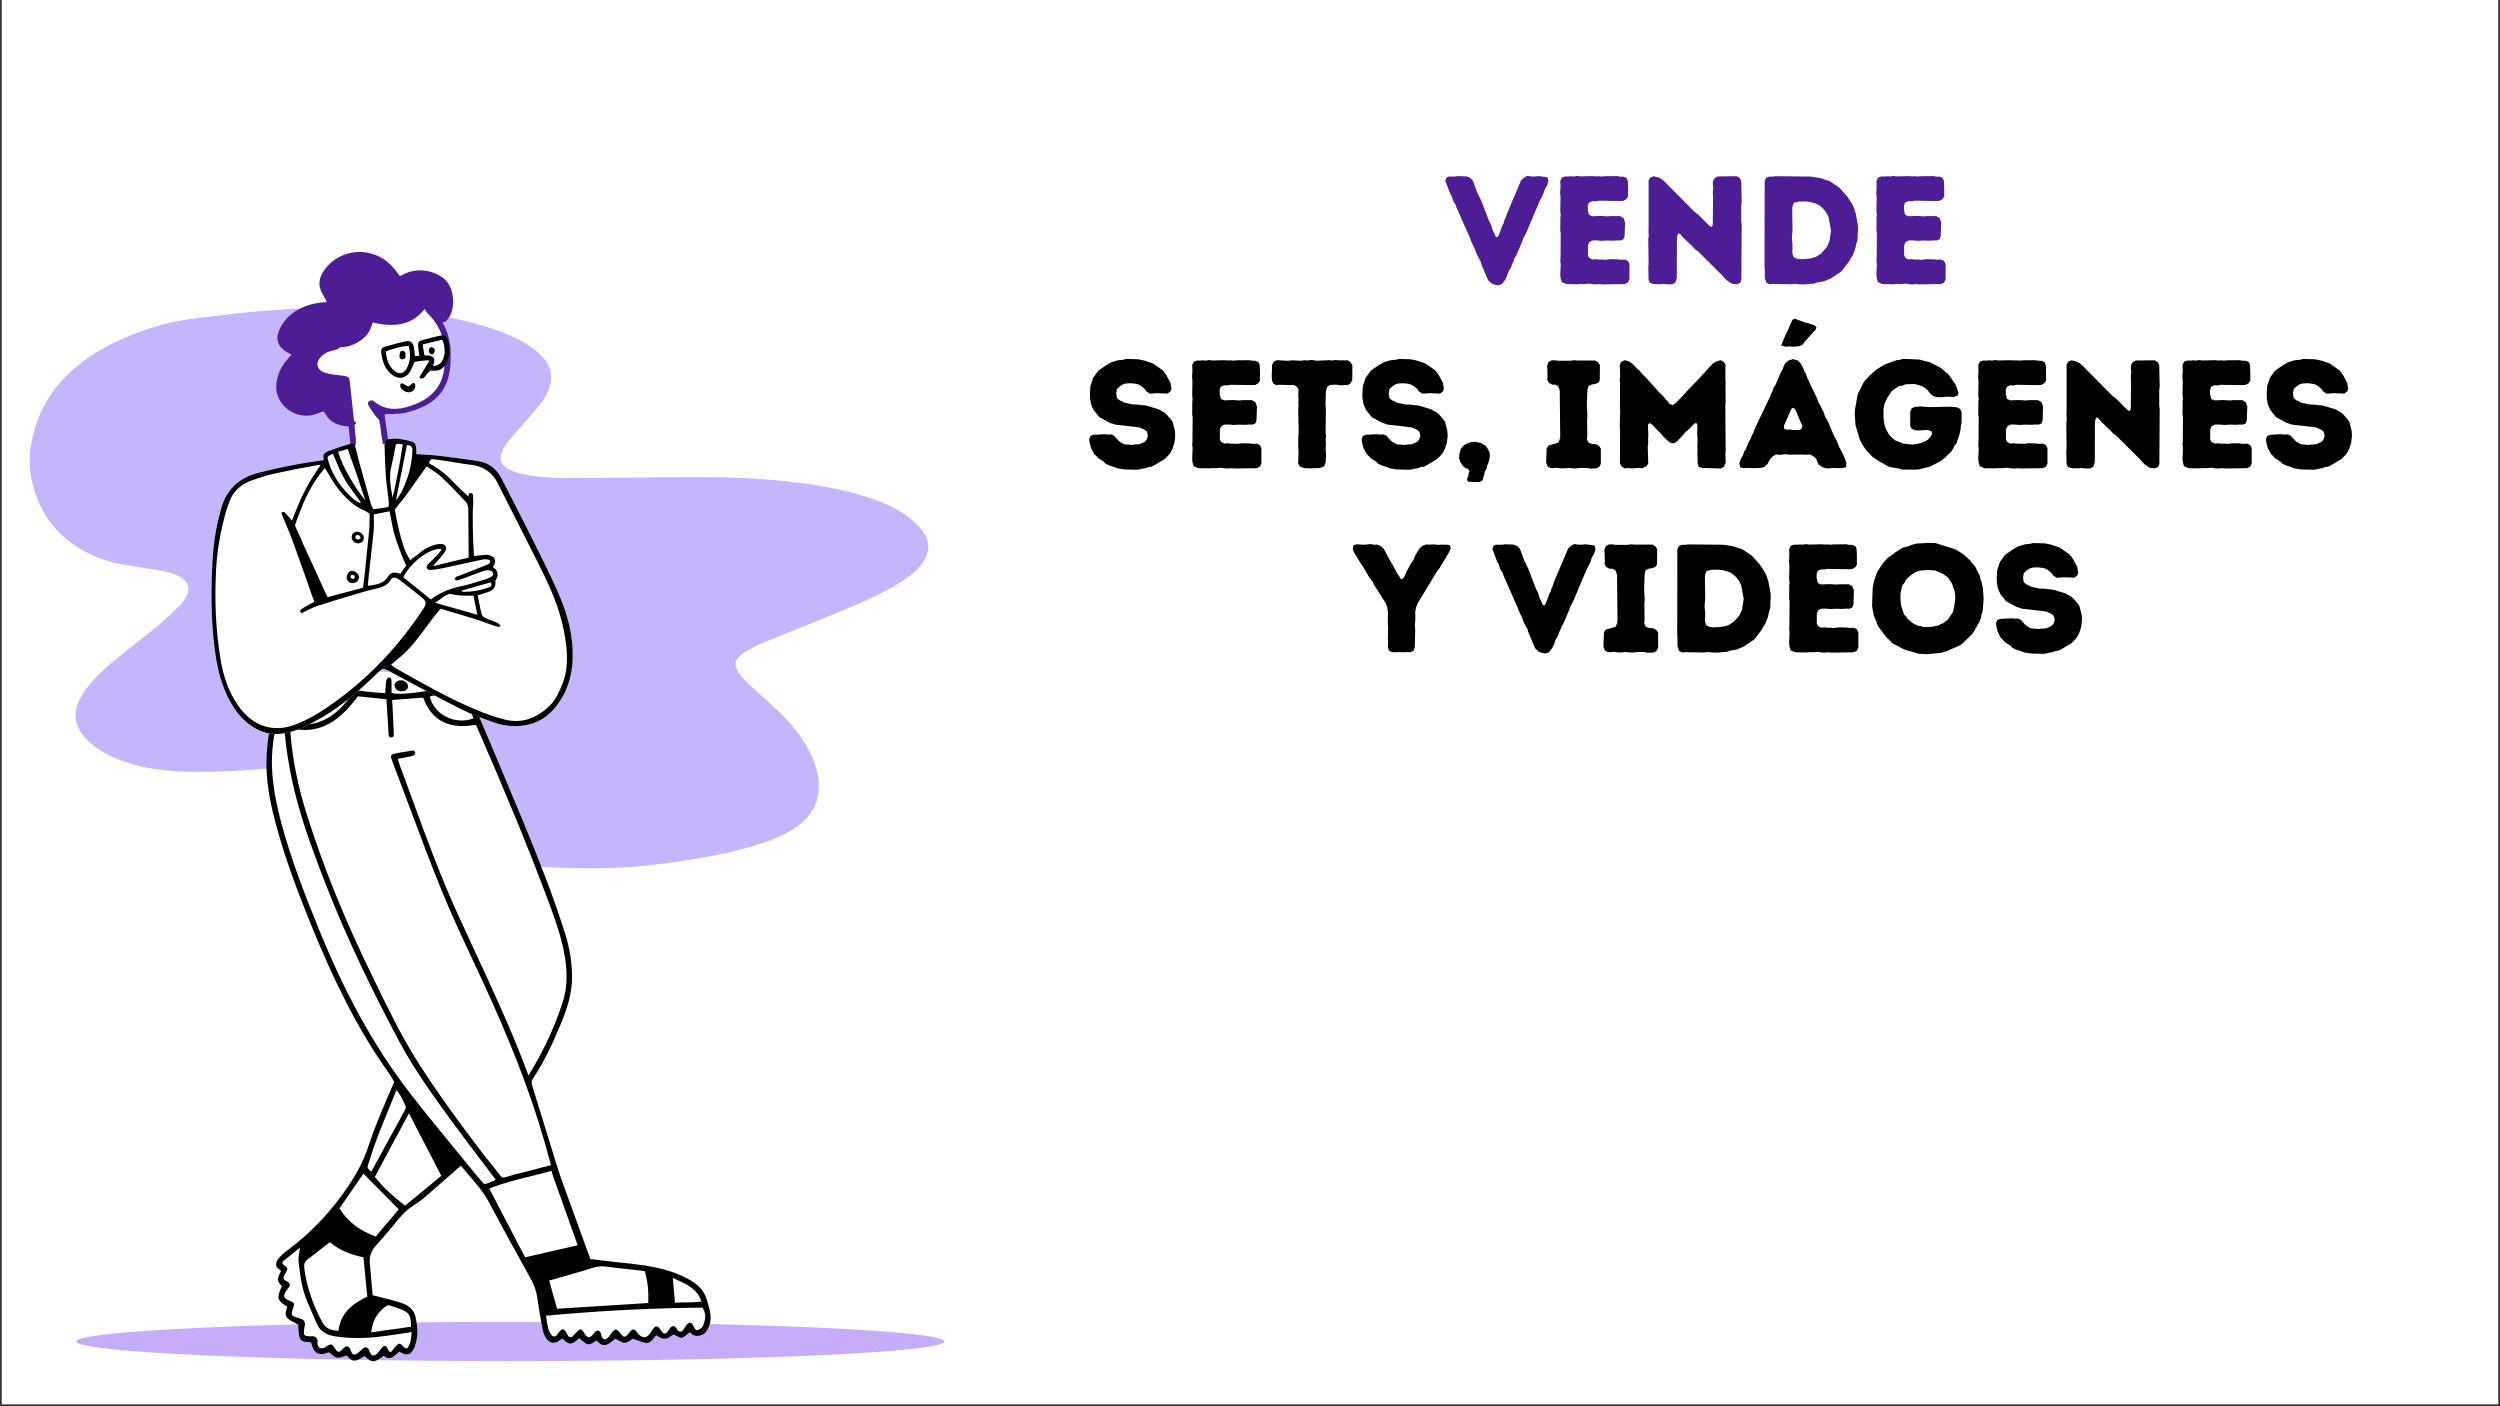 <svg xmlns="http://www.w3.org/2000/svg" xmlns:xlink="http://www.w3.org/1999/xlink" width="800" zoomAndPan="magnify" viewBox="0 0 600 337.5" height="450" preserveAspectRatio="xMidYMid meet" version="1.0"><rect x="0" y="0" width="600" height="337.5" fill="#333333" stroke="none"/><defs><filter x="0%" y="0%" width="100%" height="100%" id="fdacfb3448"><feColorMatrix values="0 0 0 0 1 0 0 0 0 1 0 0 0 0 1 0 0 0 1 0" color-interpolation-filters="sRGB"/></filter><g/><clipPath id="a7aa49ccad"><path d="M 0.445 0 L 599.555 0 L 599.555 337 L 0.445 337 Z M 0.445 0 " clip-rule="nonzero"/></clipPath><clipPath id="1c9d6fcb88"><path d="M 18.234 317.227 L 227 317.227 L 227 326.965 L 18.234 326.965 Z M 18.234 317.227 " clip-rule="nonzero"/></clipPath><mask id="49fc953980"><g filter="url(#fdacfb3448)"><rect x="-60" width="720" fill="#000000" y="-33.75" height="405" fill-opacity="0.5"/></g></mask><clipPath id="4e9200c42a"><path d="M 0.234 0.227 L 208.91 0.227 L 208.91 9.875 L 0.234 9.875 Z M 0.234 0.227 " clip-rule="nonzero"/></clipPath><clipPath id="65b05ee7b1"><rect x="0" width="209" y="0" height="10"/></clipPath><clipPath id="cfb65136b9"><path d="M 7.051 73.781 L 222.73 73.781 L 222.73 208.582 L 7.051 208.582 Z M 7.051 73.781 " clip-rule="nonzero"/></clipPath><clipPath id="a5781daff5"><path d="M 63 160 L 170.59 160 L 170.59 327 L 63 327 Z M 63 160 " clip-rule="nonzero"/></clipPath><clipPath id="539f874be5"><path d="M 66 60.469 L 109 60.469 L 109 108 L 66 108 Z M 66 60.469 " clip-rule="nonzero"/></clipPath><clipPath id="5da42812a8"><path d="M 50.766 105 L 138 105 L 138 177 L 50.766 177 Z M 50.766 105 " clip-rule="nonzero"/></clipPath></defs><g clip-path="url(#a7aa49ccad)"><path fill="#ffffff" d="M 0.445 0 L 599.555 0 L 599.555 337 L 0.445 337 Z M 0.445 0 " fill-opacity="1" fill-rule="nonzero"/><path fill="#ffffff" d="M 0.445 0 L 599.555 0 L 599.555 337 L 0.445 337 Z M 0.445 0 " fill-opacity="1" fill-rule="nonzero"/></g><g clip-path="url(#1c9d6fcb88)"><g mask="url(#49fc953980)"><g transform="matrix(1, 0, 0, 1, 18, 317)"><g clip-path="url(#65b05ee7b1)"><g clip-path="url(#4e9200c42a)"><path fill="#8b5cf6" d="M 104.492 9.664 C 162.02 9.664 208.656 7.559 208.656 4.957 C 208.656 2.359 162.02 0.25 104.492 0.25 C 46.965 0.25 0.328 2.359 0.328 4.957 C 0.328 7.559 46.965 9.664 104.492 9.664 Z M 104.492 9.664 " fill-opacity="1" fill-rule="nonzero"/></g></g></g></g></g><g clip-path="url(#cfb65136b9)"><path fill="#c4b5fd" d="M 155.793 114.551 C 161.965 114.551 168.141 114.441 174.312 114.582 C 180.609 114.727 186.895 115.203 193.141 116.062 C 198.844 116.848 204.48 117.953 209.918 119.91 C 213.047 121.039 216.055 122.422 218.629 124.566 C 219.66 125.422 220.629 126.395 221.434 127.465 C 223.191 129.812 223.195 132.355 221.602 134.828 C 220.812 136.062 219.781 137.07 218.641 137.973 C 216.23 139.875 213.551 141.34 210.809 142.688 C 205.414 145.344 199.816 147.527 194.25 149.777 C 190.41 151.332 186.559 152.848 182.734 154.445 C 181.465 154.973 180.258 155.664 179.055 156.34 C 178.473 156.668 177.918 157.078 177.434 157.539 C 176.434 158.492 176.234 159.562 176.891 160.77 C 177.301 161.523 177.824 162.242 178.406 162.871 C 179.277 163.812 180.234 164.68 181.18 165.547 C 182.98 167.199 184.828 168.797 186.602 170.477 C 189.422 173.137 191.926 176.062 193.805 179.473 C 195.266 182.113 196.328 184.887 196.492 187.938 C 196.668 191.246 195.695 194.145 193.391 196.562 C 191.953 198.07 190.238 199.191 188.387 200.125 C 185.129 201.766 181.664 202.836 178.152 203.77 C 172.336 205.316 166.418 206.316 160.457 207.098 C 155.832 207.703 151.195 208.195 146.539 208.336 C 142.656 208.453 138.762 208.348 134.875 208.262 C 132.5 208.207 130.121 208.062 127.754 207.848 C 123.402 207.457 119.055 207.02 114.715 206.535 C 110.402 206.055 106.121 205.352 101.891 204.367 C 98.129 203.492 94.426 202.441 90.965 200.68 C 88.98 199.668 87.098 198.492 85.57 196.848 C 84.961 196.195 84.41 195.469 83.938 194.711 C 83 193.211 82.844 191.57 83.328 189.887 C 83.562 189.059 83.926 188.262 84.234 187.453 C 84.43 186.945 84.668 186.449 84.82 185.926 C 85.086 185.016 84.891 184.473 84.012 184.137 C 83.215 183.828 82.348 183.574 81.504 183.547 C 79.418 183.48 77.328 183.48 75.246 183.594 C 72.488 183.746 69.738 184.055 66.98 184.258 C 63.039 184.551 59.102 184.875 55.152 185.055 C 51.75 185.211 48.34 185.289 44.934 185.211 C 39.586 185.082 34.297 184.457 29.23 182.57 C 26.746 181.645 24.375 180.496 22.316 178.812 C 21.332 178.008 20.395 177.09 19.633 176.07 C 18.016 173.914 17.73 171.5 18.652 168.953 C 19.297 167.168 20.359 165.648 21.559 164.211 C 23.801 161.535 26.461 159.301 29.164 157.121 C 32.191 154.68 35.285 152.316 38.277 149.836 C 39.934 148.465 41.48 146.957 43.008 145.445 C 43.641 144.82 44.176 144.066 44.613 143.289 C 45.77 141.25 45.312 139.676 43.293 138.5 C 41.742 137.598 40.023 137.164 38.277 136.879 C 35.359 136.398 32.43 136.012 29.52 135.504 C 26.723 135.02 24.027 134.168 21.469 132.922 C 13.871 129.223 9.258 123.191 7.543 114.953 C 6.648 110.664 7.238 106.48 8.527 102.324 C 10.332 96.516 13.699 91.875 18.348 87.992 C 23.07 84.051 28.457 81.453 34.184 79.406 C 38.531 77.852 42.992 76.824 47.574 76.305 C 51.852 75.816 56.121 75.27 60.406 74.852 C 63.602 74.539 66.816 74.391 70.02 74.168 C 74.676 73.844 79.332 73.75 83.996 73.793 C 94.648 73.895 105.148 75.145 115.422 78.047 C 118.578 78.941 121.68 80.004 124.582 81.555 C 125.938 82.277 127.246 83.113 128.473 84.035 C 129.336 84.68 130.113 85.492 130.777 86.344 C 132.312 88.309 132.625 90.531 131.875 92.902 C 131.383 94.453 130.605 95.863 129.59 97.113 C 128.211 98.809 126.754 100.441 125.324 102.09 C 124.27 103.301 123.148 104.461 122.148 105.715 C 121.512 106.512 120.941 107.391 120.512 108.312 C 119.688 110.094 120.18 111.488 121.871 112.488 C 123.191 113.266 124.656 113.637 126.145 113.914 C 129.41 114.531 132.715 114.727 136.027 114.73 C 141.266 114.734 146.508 114.66 151.746 114.621 C 153.094 114.613 154.445 114.621 155.793 114.621 Z M 155.793 114.551 " fill-opacity="1" fill-rule="evenodd"/></g><path fill="#ffffff" d="M 67.086 302.961 L 67.777 305.414 L 68.195 309.176 L 67.777 311.773 L 69.727 313.801 L 69.727 316.016 L 72.426 318.074 L 72.426 320.777 L 75.496 321.961 L 76.605 324.41 L 79.055 323.855 L 81.465 325.316 L 83.273 324.41 L 84.906 325.863 L 88.148 324.41 L 89.086 325.863 L 92.098 324.41 L 93.297 325.316 L 96.383 323.855 L 97.941 324.41 L 99.477 321.398 L 98.641 315.215 L 93.559 312.375 L 89.086 311.773 L 87.832 299.438 L 96.383 291.078 L 110.781 278.547 L 117.859 287.906 L 128.039 306.469 L 131.027 318.559 L 132.453 321.438 L 135.242 320.777 L 137.805 321.438 L 139.258 320.438 L 141.574 321.438 L 144.52 321.438 L 145.652 321.961 L 147.918 320.777 L 150.137 321.438 L 152.582 320.777 L 156.039 321.398 L 157.758 319.457 L 159.727 320.438 L 162.633 319.859 L 164.922 319.859 L 165.477 319.457 L 167.707 319.859 L 169.617 318.074 L 169.617 314.102 L 167.707 309.176 L 159.727 305.414 L 144.023 302.961 L 140.262 302.586 L 137.805 293.848 L 129.066 267.18 L 126.887 259.059 L 131.801 250.219 L 135.984 239.855 L 136.84 231.844 L 130.184 210.027 L 122.273 191.289 L 113.656 170.66 L 109.223 161.512 C 109.223 161.512 78.301 160.945 76.898 160.945 C 75.496 160.945 69.574 166.629 69.574 166.629 L 65.258 174.832 L 64.672 186.004 L 67.086 199.336 L 74.363 219.488 L 82.738 238.98 L 90.766 253.055 L 95.398 259.566 L 91.629 267.898 L 86.824 280.996 L 78.262 292.848 Z M 67.086 302.961 " fill-opacity="1" fill-rule="evenodd"/><g clip-path="url(#a5781daff5)"><path fill="#000000" d="M 161.793 310.328 C 161.691 309.141 161.59 307.961 161.48 306.703 C 161.812 306.859 162.141 307.008 162.473 307.16 C 164.922 308.262 167.277 309.32 168.359 312.332 C 167.102 312.574 165.875 312.574 164.652 312.574 C 163.766 312.574 162.887 312.574 161.996 312.664 C 161.926 311.867 161.859 311.094 161.793 310.328 Z M 97.324 314.75 C 98.578 315.449 98.621 316.84 98.641 318.422 C 96.949 318.66 95.301 318.891 93.633 319.125 C 92.145 319.336 90.641 319.547 89.086 319.766 C 89.402 316.941 90.586 314.938 92.691 313.465 C 92.895 313.32 93.25 313.219 93.469 313.293 C 93.766 313.395 94.062 313.488 94.363 313.586 C 95.383 313.91 96.406 314.238 97.324 314.75 Z M 89.211 281.012 C 89.191 281.051 89.074 281.219 89.074 281.219 C 88.672 280.891 88.242 280.445 88.191 280.082 C 88.191 280.082 88.383 279.355 88.516 278.961 C 88.762 278.25 88.996 277.535 89.23 276.816 C 89.672 275.473 90.113 274.125 90.629 272.805 C 91.633 270.219 92.684 267.648 93.77 265.004 C 94.227 263.887 94.691 262.754 95.156 261.602 C 96.023 262.637 96.535 263.723 97.035 264.777 C 97.137 264.996 97.238 265.215 97.344 265.43 C 97.461 265.668 97.359 266.102 97.215 266.367 C 94.676 271.047 92.117 275.715 89.555 280.383 Z M 109.387 165.547 C 109.789 165.438 110.207 165.328 110.645 165.211 C 111.363 166.926 112.07 168.613 112.773 170.301 C 113.07 171 113.359 171.699 113.652 172.398 C 109.277 174.09 104.16 171.535 103.152 167.168 C 103.523 167.074 103.891 166.98 104.262 166.887 C 105.098 166.672 105.938 166.461 106.773 166.242 C 107.621 166.02 108.473 165.793 109.387 165.547 Z M 74.562 173.797 C 72.488 174.156 71.141 173.941 69.574 172.859 C 70.199 170.523 73.754 165.562 75.879 163.922 C 77.641 164.578 79.367 165.219 81.098 165.863 C 82.137 166.25 83.176 166.637 84.223 167.027 C 81.77 170.371 78.859 173.047 74.562 173.797 Z M 81.465 290.016 C 83.406 287.203 85.328 284.422 87.219 281.68 L 89.684 284.164 C 91.691 286.184 93.664 288.172 95.699 290.223 C 94.875 291.258 93.984 292.293 93.07 293.355 C 92.117 294.461 91.141 295.594 90.195 296.777 C 86.461 295.383 83.602 293.43 81.465 290.016 Z M 68.031 303.562 C 67.715 303.359 67.691 302.898 67.984 302.664 L 69.148 301.727 C 70.066 300.984 70.98 300.246 71.988 299.438 C 71.938 299.863 71.871 300.258 71.809 300.625 C 71.684 301.367 71.574 302.012 71.648 302.637 C 71.684 302.918 71.715 303.203 71.746 303.488 C 71.996 305.637 72.242 307.809 72.855 309.859 C 73.414 311.723 74.203 313.512 74.996 315.301 C 75.332 316.062 75.668 316.824 75.984 317.59 C 76.801 319.555 78.402 320.41 80.395 320.715 C 83.773 321.23 87.168 321.238 90.551 320.867 C 92.219 320.684 93.875 320.438 95.535 320.191 C 96.355 320.07 97.172 319.949 97.992 319.836 C 98.199 319.809 98.766 319.629 98.766 319.629 C 98.762 320.934 98.594 322.305 97.867 323.414 C 97.715 323.648 97.383 323.688 97.172 323.504 C 97.027 323.375 96.898 323.258 96.781 323.133 C 95.988 322.277 95.762 322.273 94.938 323.152 C 94.719 323.383 94.5 323.68 94.289 323.969 C 94.195 324.094 94.105 324.215 94.016 324.328 C 93.836 324.562 93.473 324.531 93.344 324.27 L 93.344 324.266 C 92.547 322.633 92.27 322.609 91.168 324.059 C 91.133 324.102 91.098 324.148 91.066 324.191 C 90.863 324.461 90.66 324.73 90.41 324.945 C 89.719 325.527 89.246 325.426 88.809 324.633 C 88.758 324.535 88.727 324.426 88.695 324.316 C 88.664 324.211 88.633 324.102 88.582 324.004 C 88.16 323.238 87.676 323.164 86.98 323.742 C 86.938 323.777 86.902 323.816 86.867 323.855 C 86.828 323.902 86.789 323.945 86.742 323.98 C 86.586 324.102 86.434 324.242 86.277 324.387 C 85.922 324.715 85.566 325.047 85.18 325.094 C 84.586 325.164 84.387 324.648 84.188 324.145 C 84.125 323.984 84.059 323.82 83.984 323.68 C 83.645 323.062 83.184 322.926 82.633 323.41 C 82.355 323.656 82.09 323.914 81.77 324.223 L 81.73 324.262 C 81.473 324.508 81.062 324.484 80.836 324.211 C 80.625 323.953 80.43 323.715 80.27 323.453 C 79.703 322.547 79.48 322.469 78.559 322.988 C 78.469 323.043 78.379 323.105 78.293 323.168 C 78.199 323.234 78.105 323.305 78.004 323.359 C 77.039 323.875 76.367 323.566 76.188 322.508 C 76.16 322.363 76.18 322.211 76.195 322.059 C 76.215 321.867 76.234 321.68 76.172 321.52 C 76.055 321.219 75.773 320.906 75.484 320.77 C 75.297 320.68 75.059 320.695 74.824 320.711 C 74.711 320.719 74.602 320.727 74.496 320.723 C 72.938 320.676 72.797 320.512 73.008 318.922 C 73.031 318.766 73.059 318.613 73.09 318.457 C 73.113 318.34 73.137 318.219 73.156 318.102 C 73.293 317.242 72.926 316.707 72.105 316.465 C 72.035 316.441 71.957 316.422 71.883 316.406 C 71.797 316.387 71.707 316.363 71.621 316.336 C 69.793 315.746 69.746 315.652 70.371 313.906 C 70.758 312.828 70.684 312.68 69.539 312.195 C 68 311.547 67.848 311.078 68.746 309.734 C 68.832 309.605 68.926 309.488 69.023 309.371 C 69.105 309.273 69.184 309.176 69.258 309.074 C 69.703 308.449 69.629 307.945 68.914 307.574 C 68.758 307.492 68.605 307.402 68.445 307.305 C 68.105 307.098 67.961 306.672 68.117 306.305 C 68.184 306.148 68.254 306 68.34 305.859 L 68.352 305.84 C 69.16 304.527 69.266 304.355 68.031 303.562 Z M 101.371 273.414 C 102.895 276.355 104.391 279.246 105.914 282.191 C 104.289 283.531 102.68 284.859 101.07 286.188 C 99.789 287.242 98.512 288.297 97.223 289.359 C 94.566 287.266 92.109 285.188 89.965 282.445 C 92.613 277.508 95.289 272.508 98.145 267.18 C 99.246 269.305 100.316 271.371 101.371 273.414 Z M 132.539 309.969 C 132.301 309.117 132.055 308.238 131.801 307.328 C 132.344 307.176 132.867 307.027 133.379 306.887 C 134.504 306.57 135.562 306.277 136.617 305.969 C 136.898 305.887 137.184 305.805 137.465 305.723 C 139.055 305.266 140.641 304.805 142.211 304.297 C 143.234 303.965 144.23 303.828 145.312 303.965 C 147.254 304.219 149.203 304.434 151.152 304.645 C 152.078 304.75 153.008 304.852 153.938 304.957 C 154.117 304.977 154.297 305.02 154.488 305.062 C 154.578 305.086 154.676 305.105 154.773 305.125 C 155.488 307.602 155.684 310.066 155.586 312.723 C 148.281 313.184 141.078 313.637 133.695 314.102 C 133.316 312.746 132.938 311.391 132.539 309.969 Z M 137.422 320.727 C 137.121 321.047 136.602 320.992 136.375 320.617 C 136.219 320.355 136.094 320.145 135.977 319.934 C 135.332 318.762 134.914 318.738 134.074 319.836 C 133.914 320.043 133.75 320.254 133.57 320.48 C 133.285 320.848 132.738 320.852 132.441 320.492 C 131.57 319.445 131.395 318.207 131.219 316.953 C 131.164 316.555 131.105 316.156 131.027 315.762 C 143.605 314.621 156.051 313.922 168.598 313.832 C 169.539 315.281 169.359 316.793 168.695 318.25 C 168.5 318.68 167.941 319.082 167.469 319.215 C 166.965 319.355 166.766 318.93 166.574 318.523 C 166.539 318.449 166.504 318.375 166.469 318.309 C 165.902 317.207 165.418 317.18 164.656 318.125 C 164.527 318.289 164.422 318.477 164.312 318.664 C 164.164 318.926 164.016 319.195 163.793 319.406 C 163.457 319.719 162.91 319.637 162.652 319.254 C 162.57 319.129 162.484 319.004 162.398 318.879 C 161.879 318.109 161.438 318.062 160.844 318.727 C 160.781 318.801 160.73 318.883 160.684 318.965 C 160.645 319.023 160.609 319.086 160.566 319.145 C 159.617 320.406 159.352 320.391 158.438 319.035 C 157.805 318.098 157.371 318.082 156.688 318.996 C 156.57 319.152 156.469 319.32 156.367 319.488 C 156.297 319.609 156.227 319.73 156.148 319.844 C 155.25 321.191 154.332 321.293 153.176 320.164 C 153.055 320.047 152.961 319.898 152.863 319.754 C 152.809 319.664 152.75 319.578 152.684 319.492 C 152.219 318.891 151.746 318.996 151.301 319.508 C 151.016 319.832 150.738 320.168 150.422 320.555 C 150.148 320.883 149.645 320.891 149.363 320.566 C 149.102 320.27 148.871 320 148.648 319.723 C 147.988 318.914 147.617 318.898 146.941 319.703 C 146.789 319.883 146.656 320.078 146.52 320.27 C 146.332 320.535 146.148 320.801 145.922 321.027 C 145.285 321.672 144.742 321.547 144.391 320.727 C 144.348 320.621 144.328 320.508 144.309 320.391 C 144.289 320.285 144.27 320.176 144.23 320.078 C 143.898 319.23 143.359 319.109 142.75 319.766 C 142.527 320.004 142.316 320.254 142.09 320.535 C 141.695 321.02 140.949 321.004 140.578 320.5 C 140.438 320.309 140.312 320.125 140.203 319.93 C 139.578 318.812 139.289 318.762 138.371 319.715 C 138.07 320.027 137.777 320.344 137.422 320.727 Z M 77.578 299.363 C 78.102 298.957 78.633 298.543 79.172 298.121 C 81.555 300.145 84.242 301.148 87.227 301.738 C 87.434 303.855 87.641 305.977 87.848 308.113 L 88.148 311.191 C 84.629 312.895 81.707 315.086 81.242 319.367 C 79.477 319.359 78.152 318.84 77.312 317.262 C 75.152 313.191 73.594 308.934 73.023 304.332 C 72.906 303.383 73.133 302.758 73.891 302.195 C 75.121 301.281 76.328 300.34 77.578 299.363 Z M 138.641 298.867 C 134.363 299.848 130.273 300.785 126.02 301.758 C 123.152 296.242 120.328 290.816 117.438 285.262 C 120.59 283.969 123.977 283.133 127.324 282.309 C 129.031 281.891 130.727 281.473 132.379 280.996 C 132.379 280.996 132.57 281.812 132.711 282.207 C 134.293 286.625 135.863 291.043 137.461 295.543 C 137.852 296.648 138.246 297.754 138.641 298.867 Z M 66.16 174.676 C 66.941 171.02 69.73 166.746 73.418 164.188 C 72.965 164.836 72.52 165.461 72.082 166.078 C 71.066 167.504 70.102 168.867 69.18 170.266 C 68.391 171.465 68.062 172.699 68.191 174.301 C 68.672 180.277 69.68 186.141 71.219 191.922 C 73.129 199.102 75.742 206.043 78.461 212.945 C 83.453 225.633 89.371 237.883 95.785 249.895 C 99.535 256.918 104.223 263.34 108.906 269.754 L 108.973 269.844 C 111.223 272.926 113.531 275.957 115.848 278.996 C 116.879 280.352 117.91 281.711 118.941 283.074 C 118.898 283.105 118.859 283.141 118.82 283.176 C 118.73 283.25 118.645 283.324 118.543 283.367 C 117.398 283.855 116.727 284.137 116.223 284.168 C 116.223 284.168 115.438 283.395 114.648 282.426 C 113.188 280.637 111.719 278.852 110.254 277.062 C 106.336 272.297 102.418 267.531 98.633 262.664 C 89.316 250.688 82.379 237.348 76.664 223.336 C 73.188 214.812 69.844 206.242 67.465 197.328 C 66.457 193.547 65.684 189.73 65.371 185.82 C 65.074 182.066 65.367 178.359 66.16 174.676 Z M 131.699 277.695 C 131.867 278.316 132.043 278.957 132.227 279.621 C 131.598 279.789 130.988 279.953 130.387 280.113 C 129.07 280.465 127.82 280.801 126.566 281.129 C 126.07 281.258 125.57 281.375 125.066 281.492 C 124.047 281.73 123.027 281.969 122.043 282.316 C 121.477 282.516 120.68 282.633 120.68 282.633 C 120.332 282.508 119.992 282.055 119.688 281.648 C 119.668 281.621 119.645 281.594 119.625 281.562 C 119.008 280.75 118.363 279.957 117.719 279.164 C 117.129 278.445 116.539 277.723 115.973 276.98 C 110.516 269.844 105.195 262.605 100.363 255.023 C 96.398 248.809 93.191 242.188 89.988 235.574 C 89.641 234.859 89.297 234.145 88.949 233.434 C 82.918 221.027 77.641 208.312 73.523 195.133 C 71.59 188.938 70.262 182.613 69.719 176.137 C 69.691 175.84 69.699 175.543 69.707 175.238 C 69.711 175.098 69.711 174.953 69.711 174.812 C 77.109 176.492 81.82 172.586 85.895 167.117 C 87.496 167.281 89.129 167.449 90.82 167.621 C 91.453 167.688 92.094 167.75 92.746 167.816 C 92.781 168.41 92.82 168.992 92.855 169.566 C 92.922 170.641 92.984 171.688 93.051 172.734 C 93.074 173.113 93.094 173.492 93.117 173.871 C 93.156 174.551 93.195 175.23 93.242 175.906 C 93.246 175.953 93.246 176.004 93.25 176.051 C 93.273 176.52 93.301 177.051 93.949 176.988 C 94.562 176.926 94.531 176.375 94.512 175.918 C 94.508 175.871 94.504 175.82 94.504 175.773 C 94.457 174.359 94.383 172.945 94.309 171.531 C 94.289 171.164 94.273 170.793 94.254 170.426 C 94.227 169.898 94.195 169.375 94.16 168.809 C 94.145 168.547 94.129 168.277 94.113 167.992 C 96.629 167.805 99.051 167.625 101.562 167.434 C 103.742 173.309 108.176 175.02 114.141 173.957 C 114.176 174.02 114.219 174.082 114.262 174.145 C 114.355 174.289 114.453 174.441 114.527 174.609 C 120.621 188.625 126.57 202.703 131.879 217.039 C 133.484 221.379 135.027 225.75 135.684 230.367 C 136.16 233.727 136.137 237.062 135.109 240.312 C 133.223 246.301 130.578 251.945 127.324 257.312 C 127.309 257.344 127.281 257.391 127.25 257.445 C 127.141 257.637 126.973 257.934 126.836 258.09 C 126.727 257.965 126.652 257.699 126.598 257.496 C 126.574 257.414 126.555 257.344 126.535 257.293 C 122.863 247.473 118.457 237.973 114.047 228.477 C 112.609 225.375 111.172 222.277 109.758 219.164 C 105.711 210.258 102.344 201.082 98.98 191.906 C 98.562 190.766 98.145 189.629 97.723 188.488 C 97.527 187.949 97.324 187.41 97.129 186.875 C 96.727 185.789 96.324 184.707 95.93 183.621 C 95.82 183.312 95.727 182.996 95.625 182.652 C 95.574 182.484 95.523 182.309 95.465 182.121 C 95.754 182.066 96.035 182.016 96.309 181.965 C 96.965 181.848 97.578 181.734 98.191 181.605 C 98.57 181.527 98.969 181.445 99.297 181.258 C 99.492 181.145 99.695 180.809 99.664 180.609 C 99.633 180.418 99.281 180.105 99.109 180.133 C 98.812 180.18 98.512 180.223 98.211 180.266 C 96.934 180.449 95.637 180.637 94.305 181 C 93.938 181.102 93.734 181.492 93.863 181.852 C 93.906 181.977 93.949 182.098 93.992 182.219 C 94.227 182.867 94.434 183.453 94.656 184.039 C 95.781 187.004 96.895 189.98 98.004 192.953 C 100.641 200.012 103.277 207.07 106.125 214.043 C 108.316 219.41 110.777 224.664 113.238 229.922 C 114.254 232.094 115.273 234.266 116.27 236.445 C 121.871 248.684 126.992 261.098 130.691 274.062 C 131.027 275.246 131.352 276.43 131.699 277.695 Z M 109.129 281.062 C 109.609 280.633 110.098 280.199 110.598 279.758 C 111.16 280.441 111.738 281.109 112.312 281.773 C 114.223 283.988 116.109 286.176 117.492 288.793 C 120.727 294.906 124.07 300.965 127.43 307.008 C 128.172 308.348 128.691 309.695 128.906 311.219 C 129.266 313.816 129.738 316.395 130.215 318.973 C 130.336 319.637 130.559 320.281 130.902 320.863 C 131.898 322.547 133.16 322.699 134.691 321.402 C 134.742 321.359 134.816 321.34 134.895 321.324 C 134.93 321.316 134.965 321.309 134.996 321.297 C 136.695 322.867 137.055 322.855 139.039 321.152 C 141.07 323.012 141.168 323.027 143.188 321.695 C 143.816 322.438 144.625 323.105 145.613 322.715 C 146.199 322.488 146.707 322.07 147.164 321.699 C 147.352 321.543 147.527 321.398 147.699 321.277 C 147.945 321.395 148.188 321.535 148.426 321.672 C 148.953 321.984 149.457 322.281 149.953 322.262 C 150.469 322.246 150.977 321.895 151.418 321.586 C 151.594 321.465 151.762 321.348 151.914 321.262 C 152.25 321.379 152.574 321.508 152.895 321.637 C 153.594 321.914 154.266 322.18 154.957 322.277 C 155.93 322.414 156.465 321.715 156.98 321.039 C 157.141 320.828 157.301 320.617 157.469 320.438 C 159.441 321.773 160.012 321.445 161.562 320.277 C 161.961 320.363 162.285 320.551 162.578 320.723 C 162.949 320.938 163.273 321.125 163.637 321.039 C 164.109 320.93 164.523 320.57 164.957 320.195 C 165.152 320.023 165.348 319.852 165.559 319.699 C 166.406 320.672 167.457 320.895 168.66 320.266 C 169.395 319.879 169.77 319.246 170.09 318.496 C 171 316.363 170.383 314.371 169.762 312.375 C 169.703 312.191 169.648 312.008 169.594 311.824 C 169.086 310.164 168.09 308.863 166.645 307.883 C 164.688 306.555 162.559 305.617 160.301 304.941 C 156.461 303.793 152.496 303.383 148.531 302.973 C 148.395 302.961 148.258 302.945 148.117 302.93 C 146.629 302.777 145.145 302.598 143.668 302.418 C 143.008 302.336 142.352 302.258 141.699 302.18 C 141.637 302.012 141.578 301.855 141.52 301.707 C 141.398 301.387 141.289 301.102 141.188 300.816 C 140.816 299.797 140.445 298.781 140.078 297.762 C 138.543 293.539 137.012 289.316 135.488 285.09 C 135.402 284.859 135.32 284.629 135.234 284.395 C 134.75 283.055 134.262 281.711 133.84 280.352 C 132.914 277.375 132 274.395 131.082 271.414 C 129.984 267.84 128.883 264.262 127.77 260.691 C 127.555 260.004 127.5 259.492 127.934 258.836 C 130.691 254.68 132.77 250.168 134.66 245.574 C 136.109 242.059 137.281 238.477 137.293 234.582 C 137.305 231.023 136.719 227.57 135.672 224.207 C 132.746 214.828 129.082 205.719 125.328 196.648 C 121.535 187.477 117.668 178.332 113.785 169.195 C 113.137 167.664 112.391 166.172 111.645 164.684 C 111.367 164.129 111.09 163.578 110.816 163.02 C 110.645 162.676 110.453 162.297 110.168 162.062 C 109.961 161.895 109.562 161.867 109.289 161.934 C 109.172 161.965 109.062 162.43 109.125 162.648 C 109.211 162.969 109.355 163.27 109.504 163.574 C 109.562 163.703 109.625 163.828 109.68 163.957 C 105.148 165.691 96.305 167.051 93.969 166.297 C 93.969 166.035 93.973 165.77 93.973 165.504 C 93.973 164.848 93.973 164.18 93.969 163.512 C 93.965 163.043 93.891 162.516 93.289 162.609 C 93.047 162.648 92.734 163.113 92.691 163.418 C 92.594 164.074 92.551 164.738 92.508 165.453 C 92.492 165.746 92.473 166.047 92.449 166.359 C 86.766 166.016 81.297 165.445 76.273 162.219 C 76.449 162.098 76.605 162 76.746 161.91 C 77.027 161.734 77.246 161.598 77.41 161.414 C 77.41 161.414 77.41 161.41 77.41 161.41 C 77.41 161.41 77.41 161.41 77.414 161.406 C 77.75 161.012 77.453 160.398 76.941 160.348 C 76.859 160.336 76.781 160.34 76.711 160.367 C 76.156 160.559 75.645 160.887 75.141 161.211 C 75.125 161.219 75.113 161.227 75.098 161.238 C 69.992 164.504 66.039 168.691 64.785 174.84 C 64.305 177.18 64.051 179.59 63.969 181.977 C 63.785 187.266 64.773 192.414 66.129 197.504 C 68.359 205.875 71.406 213.961 74.668 221.973 C 79.773 234.508 85.555 246.688 93.457 257.742 C 93.867 258.312 94.602 259.688 94.602 259.688 C 94.602 259.688 94.164 260.637 93.844 261.398 C 93.535 262.133 93.227 262.863 92.914 263.598 C 91.301 267.383 89.688 271.176 88.422 275.082 C 87.285 278.594 85.598 281.684 83.566 284.711 C 79.605 290.609 74.828 295.695 69.156 299.953 C 69.059 300.027 68.961 300.102 68.859 300.172 C 68.418 300.5 67.973 300.828 67.605 301.223 C 67.531 301.301 67.457 301.379 67.383 301.457 C 66.914 301.953 66.398 302.492 66.312 303.07 C 66.305 303.102 66.301 303.129 66.297 303.16 C 66.207 303.727 66.152 304.09 67.453 304.992 C 67.379 305.148 67.309 305.297 67.246 305.43 C 66.527 306.934 66.355 307.289 67.641 308.695 C 66.355 311.59 66.465 312.02 68.941 313.621 C 68.91 313.742 68.871 313.863 68.832 313.984 C 68.574 314.828 68.297 315.742 69.059 316.418 C 69.59 316.895 70.254 317.227 70.859 317.531 C 71.113 317.656 71.359 317.777 71.578 317.906 C 71.613 318.254 71.629 318.602 71.645 318.945 C 71.676 319.695 71.711 320.418 71.941 321.066 C 72.27 321.984 73.141 322.031 73.957 322.074 C 74.195 322.09 74.434 322.102 74.648 322.137 C 75.234 324.613 76.387 325.641 78.938 324.52 C 79.145 324.668 79.344 324.84 79.543 325.008 C 79.977 325.379 80.398 325.738 80.867 325.82 C 81.355 325.902 81.895 325.719 82.445 325.531 C 82.695 325.445 82.945 325.359 83.195 325.297 C 84.633 326.93 85.176 326.957 87.496 325.422 C 89.242 327.125 89.805 327.125 92.098 325.367 C 93.406 326.523 94.27 325.75 95.121 324.988 C 95.363 324.77 95.602 324.555 95.848 324.387 C 97.66 325.516 98.633 325.234 99.434 323.387 C 99.559 323.098 99.648 322.793 99.738 322.484 C 99.758 322.418 99.777 322.348 99.801 322.277 C 100.375 320.352 100.168 318.426 99.824 316.484 C 99.527 314.781 98.582 313.629 97.043 312.984 C 96.074 312.578 95.043 312.297 94.023 312.02 L 93.867 311.977 C 92.871 311.703 91.863 311.453 90.82 311.199 C 90.367 311.086 89.902 310.973 89.434 310.855 C 89.359 310.02 89.285 309.195 89.211 308.375 C 89.043 306.539 88.879 304.738 88.742 302.938 C 88.637 301.535 89.129 300.156 90.074 299.113 C 91.348 297.711 92.578 296.262 93.797 294.812 C 94.09 294.465 94.375 294.113 94.664 293.766 C 95.969 292.16 97.262 290.574 99.125 289.402 C 100.941 288.262 102.574 286.816 104.203 285.379 C 104.801 284.852 105.395 284.324 106 283.816 C 107.047 282.926 108.07 282.012 109.129 281.062 Z M 94.699 164.52 C 94.734 165.371 95.465 165.938 96.488 165.906 C 97.422 165.875 97.973 165.379 97.914 164.609 C 97.859 163.875 97.059 163.246 96.211 163.27 C 95.301 163.297 94.668 163.82 94.699 164.52 Z M 94.699 164.52 " fill-opacity="1" fill-rule="evenodd"/></g><path fill="#ffffff" d="M 102.793 73.574 C 107.188 79.691 108.137 85.848 105.637 92.633 C 103.859 97.457 99.137 99.855 91.461 99.246 L 91.227 99.227 L 91.719 104.051 C 92.395 104.867 92.812 105.969 92.812 107.184 C 92.812 109.691 91.039 111.727 88.852 111.727 C 86.664 111.727 84.891 109.691 84.891 107.184 C 84.891 107.121 84.891 107.059 84.895 106.996 L 84.406 106.965 L 84.34 106.133 C 83.598 97.301 82.895 92.496 82.227 91.711 C 76.902 91.738 74.703 88.871 75.125 86.934 C 75.543 85 77.395 85.477 79.453 83.91 L 79.887 83.371 C 84.438 77.691 84.973 76.332 90.867 74.969 C 94.918 74.027 98.891 73.566 102.793 73.574 Z M 102.793 73.574 " fill-opacity="1" fill-rule="evenodd"/><g clip-path="url(#539f874be5)"><path fill="#4c1d95" d="M 89.277 77.965 C 89.137 78.348 89.004 78.711 88.848 79.066 C 87.785 81.488 84.449 83.395 81.859 83.305 C 81.777 83.301 81.605 83.387 81.438 83.477 C 81.391 83.5 81.348 83.523 81.305 83.543 C 81.188 83.703 80.996 83.852 80.832 83.902 C 80.531 83.992 80.246 84.055 79.969 84.117 C 79.551 84.207 79.145 84.297 78.715 84.469 C 78.105 84.715 77.531 85.145 77.074 85.602 C 75.629 87.059 75.965 88.75 77.957 89.43 C 79.059 89.805 80.262 89.938 81.449 90.066 C 81.629 90.086 81.809 90.105 81.988 90.129 C 83.559 90.309 83.832 90.434 83.98 91.797 C 84.324 94.875 84.648 97.957 84.969 101.039 C 85.117 101.172 85.309 101.293 85.555 101.391 C 85.422 101.688 85.258 101.895 85.07 102.039 C 85.172 103.031 85.273 104.023 85.375 105.016 C 85.438 105.598 85.438 106.191 85.367 106.77 C 85.348 106.961 85.031 107.246 84.828 107.262 C 84.613 107.277 84.254 107.066 84.172 106.879 C 84.07 106.637 84.055 106.359 84.039 106.086 C 84.035 105.984 84.027 105.883 84.02 105.781 C 83.906 104.695 83.793 103.605 83.68 102.52 C 83.676 102.461 83.668 102.402 83.664 102.344 C 83.609 102.344 83.555 102.34 83.504 102.336 C 81.211 102.184 79.281 101.41 78.141 99.418 C 78.035 99.23 77.914 99.051 77.789 98.875 C 77.773 98.848 77.738 98.832 77.691 98.805 C 77.664 98.789 77.633 98.77 77.594 98.746 C 77.457 98.793 77.312 98.844 77.168 98.891 C 76.852 99 76.523 99.109 76.203 99.242 C 71.289 101.273 65.727 97.203 66.332 92.082 C 66.578 90.027 67.336 88.168 68.727 86.547 C 68.988 86.238 69.254 85.938 69.547 85.605 C 69.688 85.445 69.832 85.281 69.984 85.109 C 69.836 85.027 69.691 84.953 69.555 84.883 C 69.281 84.738 69.031 84.605 68.785 84.465 C 66.816 83.32 66.109 81.578 66.895 79.527 C 67.789 77.184 69.477 75.43 71.789 74.188 C 73.754 73.129 75.906 72.645 78.414 72.496 C 78.293 72.254 78.184 72.027 78.078 71.812 C 77.863 71.371 77.668 70.969 77.434 70.586 C 76.16 68.48 76.543 66.527 77.965 64.625 C 81.797 59.477 89.422 59.039 93.949 63.742 C 94.434 64.25 94.855 64.805 95.301 65.398 C 95.516 65.684 95.734 65.973 95.969 66.27 C 96.102 66.207 96.238 66.141 96.379 66.07 C 96.699 65.914 97.039 65.75 97.379 65.594 C 100.391 64.227 104.406 64.922 106.766 67.07 C 109.086 69.18 109.395 74.016 107.594 76.43 C 107.098 77.102 106.645 77.418 106.176 77.383 C 107.359 79.441 108.047 81.68 108.137 84.113 C 108.219 86.301 108.172 88.473 107.582 90.621 C 106.242 95.516 102.348 97.816 97.531 99.039 C 96.438 99.316 95.27 99.34 94.062 99.363 C 93.496 99.375 92.918 99.387 92.336 99.426 C 92.344 99.527 92.352 99.637 92.363 99.758 C 92.383 100.039 92.406 100.367 92.453 100.688 C 92.637 102.016 92.824 103.34 93.016 104.664 L 93.016 104.668 C 93.098 105.234 93.18 105.801 93.258 106.367 C 93.27 106.453 93.277 106.535 93.281 106.621 C 93.301 107.098 93.305 107.633 92.637 107.625 C 92.383 107.621 91.977 107.09 91.914 106.758 C 91.652 105.395 91.398 103.496 91.258 102.117 C 91.18 101.777 91.137 101.531 91.102 101.34 C 91.027 100.898 91.004 100.762 90.703 100.465 C 90.551 100.32 90.141 99.871 90.027 99.699 C 89.754 99.289 89.547 99 89.367 98.754 C 89 98.246 88.75 97.898 88.328 97.035 C 88.312 96.973 88.309 96.906 88.309 96.84 C 88.328 96.355 88.805 96.008 89.316 96.102 C 89.473 96.129 89.613 96.176 89.711 96.262 C 92.387 98.586 95.465 98.461 98.566 97.414 C 103.031 95.91 106.055 93.184 106.594 88.531 C 107.012 84.91 106.879 81.371 104.938 78.109 C 104.281 77.012 103.562 76.086 102.484 75.066 C 102.422 74.996 102.359 74.887 102.289 74.766 C 102.191 74.59 102.078 74.395 101.945 74.262 C 101.938 74.25 101.914 74.23 101.883 74.207 C 98.676 78.281 94.348 78.52 89.484 77.41 C 89.41 77.598 89.344 77.781 89.277 77.965 Z M 89.277 77.965 " fill-opacity="1" fill-rule="evenodd"/></g><g clip-path="url(#5da42812a8)"><path fill="#ffffff" d="M 105.656 109.422 C 108.66 109.781 111.656 110.195 114.648 110.645 C 117.25 111.039 119.145 112.477 120.344 114.812 C 122.562 119.121 124.793 123.422 126.957 127.762 C 129.262 132.383 131.613 136.988 133.719 141.703 C 135.566 145.84 136.984 150.133 137.352 154.723 C 137.699 159.02 137.227 163.152 135.148 166.973 C 133.156 170.641 130.312 173.332 126.039 174.059 C 123.48 174.496 120.926 174.242 118.496 173.363 C 115.805 172.383 113.078 171.422 110.531 170.133 C 104.789 167.23 99.145 164.141 93.477 161.105 C 91.895 160.258 91.922 160.234 90.66 161.461 C 86.605 165.402 82.398 169.156 77.504 172.043 C 74.707 173.691 71.855 175.238 68.629 175.91 C 66.145 176.426 63.773 176.148 61.523 174.93 C 59.219 173.684 57.441 171.898 56.039 169.699 C 53.77 166.129 52.535 162.188 51.863 158.043 C 50.637 150.48 50.602 142.859 50.973 135.234 C 51.172 131.191 51.684 127.168 52.777 123.246 C 52.805 123.141 52.828 123.039 52.852 122.934 C 53.988 117.957 56.902 114.82 61.93 113.5 C 66.512 112.297 71.137 111.387 75.816 110.707 C 76.297 110.637 77.738 110.48 77.723 110.355 C 77.656 109.809 77.555 109.84 77.633 109.242 C 77.688 108.848 78.414 108.418 78.867 108.246 C 80.504 107.629 84.121 106.598 83.848 106.598 C 85.359 107.531 87.18 107.57 88.703 107.336 C 90.414 107.074 91.914 107.074 93.707 105.34 C 95.48 105.129 97.199 105.512 98.891 105.996 C 99.504 106.172 99.801 106.684 99.852 107.336 C 99.891 107.855 100.008 108.332 99.848 108.977 C 101.797 109.129 103.824 109.203 105.656 109.422 Z M 105.656 109.422 " fill-opacity="1" fill-rule="evenodd"/><path fill="#000000" d="M 110.707 141.773 C 110.738 141.906 110.891 142.031 111.438 142.035 C 113.285 142.023 115.102 141.762 116.855 141.129 C 116.926 141.105 117 141.078 117.082 141.055 C 117.613 140.895 118.289 140.688 117.75 139.762 C 116.641 140.086 115.391 140.438 114.152 140.789 C 112.941 141.133 111.746 141.469 110.707 141.773 Z M 95.051 119.926 C 95.16 119.973 95.598 119.422 95.758 119.047 C 96.004 118.68 96.293 118.234 96.484 117.84 C 97.582 115.586 98.367 113.227 98.73 110.738 C 98.859 109.852 98.949 108.953 98.984 108.055 C 99.016 107.34 98.676 106.84 97.668 106.812 C 97.289 108.781 96.824 111.066 96.363 113.355 C 95.898 115.648 95.434 117.941 95.051 119.926 Z M 95.469 106.488 C 95.219 106.488 95.004 106.668 94.953 106.914 C 94.875 107.32 94.797 107.723 94.719 108.125 C 94.488 109.332 94.262 110.52 93.973 111.688 C 93.508 113.539 93.551 115.383 93.832 117.238 C 93.848 117.332 93.883 117.52 93.93 117.75 C 94.023 118.254 94.16 118.969 94.211 119.434 C 94.426 118.676 94.742 117.184 94.836 116.723 C 94.93 116.25 95.027 115.77 95.125 115.289 C 95.367 114.09 95.609 112.879 95.836 111.676 C 96 110.805 96.152 109.93 96.289 109.055 C 96.355 108.629 96.422 108.199 96.48 107.77 C 96.5 107.613 96.535 107.453 96.57 107.293 C 96.617 107.07 96.664 106.852 96.676 106.66 Z M 85.887 120.484 C 86.418 120.715 86.559 120.723 86.625 120.641 C 86.152 119.918 85.578 119.141 84.992 118.348 C 84.105 117.145 83.188 115.902 82.559 114.758 C 81.848 113.461 81.266 112.094 80.68 110.727 C 80.422 110.125 80.164 109.52 79.898 108.926 C 78.438 109.496 78.484 109.645 78.809 110.672 C 78.836 110.762 78.867 110.855 78.898 110.961 C 79.988 114.531 82.141 117.383 84.891 119.824 C 85.09 120.004 85.324 120.145 85.562 120.285 C 85.672 120.348 85.781 120.414 85.887 120.484 Z M 87.672 120.059 C 86.27 115.711 85.102 112.363 83.445 107.758 C 83.051 107.879 82.617 108 82.199 108.121 C 81.816 108.23 81.449 108.336 81.145 108.43 C 82.184 112.191 85.633 117.688 87.672 120.059 Z M 113.613 142.938 C 113.238 142.938 112.895 142.945 112.57 142.949 C 111.152 142.973 110.09 142.988 107.969 142.531 C 107.719 142.535 107.41 142.691 107.098 142.852 C 107.008 142.898 106.922 142.941 106.836 142.984 C 106.133 143.438 105.852 143.652 105.562 143.875 C 105.301 144.074 105.031 144.281 104.445 144.668 C 106.078 145.117 107.695 145.586 109.34 146.062 C 111.039 146.551 112.77 147.051 114.566 147.547 C 114.273 146.121 114.027 144.934 113.773 143.707 Z M 93.492 122.707 L 91.594 123.082 L 89.707 123.453 C 89.707 123.844 89.715 124.238 89.727 124.633 C 89.746 125.496 89.77 126.367 89.688 127.23 C 89.453 129.652 89.18 132.074 88.906 134.496 L 88.906 134.5 C 88.773 135.672 88.641 136.844 88.512 138.016 C 88.453 138.57 88.406 139.125 88.359 139.715 L 88.359 139.719 C 88.336 140 88.312 140.289 88.289 140.59 L 88.375 140.578 C 90.379 140.316 92.117 140.086 93.176 138.309 C 93.539 137.699 94.105 137.379 94.918 137.43 C 95.344 137.461 96.117 137.723 96.117 137.723 C 96.367 137.211 97.273 135.996 97.488 135.754 C 97.488 135.754 97.156 135.059 96.973 134.602 L 96.906 134.434 C 95.578 131.129 94.445 128.305 93.91 124.773 C 93.887 124.609 93.859 124.445 93.824 124.285 C 93.762 123.996 93.715 123.758 93.672 123.543 C 93.613 123.234 93.562 122.977 93.492 122.707 Z M 100.066 141.184 L 100.07 141.184 C 101.195 142.098 102.324 143.012 103.402 143.879 C 105.723 142.086 108.168 141.223 110.934 140.629 C 112.605 140.273 114.246 139.75 115.883 139.227 C 116.219 139.117 116.555 139.008 116.895 138.902 C 117.277 138.781 117.629 138.57 117.996 138.352 L 118.023 138.336 C 118.387 138.117 118.473 137.625 118.203 137.301 C 117.695 136.691 116.738 136.77 115.824 137.105 C 114.746 137.5 113.672 137.898 112.598 138.301 C 111.879 138.566 111.164 138.832 110.445 139.098 C 110.395 139.117 110.344 139.137 110.293 139.156 C 109.91 139.309 109.52 139.465 109.133 138.98 C 109.258 138.473 109.656 138.348 110.047 138.223 C 110.145 138.191 110.246 138.16 110.34 138.125 C 110.922 137.895 111.504 137.668 112.086 137.441 L 112.09 137.441 C 113.582 136.855 115.078 136.273 116.562 135.668 C 116.609 135.648 116.656 135.633 116.703 135.613 C 116.973 135.508 117.254 135.395 117.469 135.191 C 117.762 134.91 117.637 134.43 117.25 134.32 C 116.633 134.141 116.02 134.246 115.434 134.367 C 113.879 134.695 112.332 135.039 110.781 135.383 C 109.379 135.695 107.977 136.008 106.57 136.305 C 105.484 136.535 104.379 136.711 103.273 136.816 C 102.988 136.844 102.566 136.578 102.395 136.32 C 102.293 136.164 102.469 135.691 102.656 135.488 C 103.023 135.094 103.414 134.719 103.805 134.348 C 104.141 134.02 104.48 133.695 104.809 133.355 C 105.113 133.039 105.387 132.691 105.688 132.312 C 105.746 132.234 105.805 132.16 105.867 132.082 C 105.98 131.938 105.883 131.723 105.699 131.723 C 102.812 131.738 98.656 134.93 96.789 138.531 C 97.848 139.387 98.957 140.285 100.066 141.184 Z M 102.398 111.922 C 102.234 112.145 102.098 112.336 101.973 112.508 L 101.973 112.512 C 101.738 112.836 101.559 113.086 101.379 113.34 C 100.953 113.941 100.527 114.547 100.102 115.152 C 99.086 116.59 98.07 118.031 97.035 119.453 C 96.785 119.797 96.504 120.117 96.219 120.434 C 95.867 120.832 95.512 121.234 95.227 121.676 C 95.102 121.867 94.988 121.996 94.902 122.094 C 94.789 122.223 94.73 122.289 94.781 122.352 C 95.242 125.16 95.949 128.527 96.961 131.422 C 97.316 132.434 97.797 133.391 98.363 134.297 C 98.395 134.352 98.43 134.406 98.461 134.465 C 99.02 133.961 99.434 133.68 99.93 133.344 C 100.039 133.27 100.152 133.195 100.27 133.117 C 101.43 131.965 102.812 131.195 104.371 130.754 C 104.871 130.609 105.418 130.523 105.934 130.555 C 106.84 130.613 107.32 131.289 106.941 132.102 C 106.664 132.703 106.211 133.227 105.77 133.742 C 105.695 133.832 105.621 133.918 105.547 134.004 L 105.5 134.062 C 105.105 134.527 104.535 135.199 103.965 135.762 C 104.332 135.84 104.613 135.738 104.797 135.672 C 104.852 135.652 104.898 135.633 104.934 135.625 C 107.207 135.094 109.48 134.547 111.746 133.996 C 111.844 133.973 111.938 133.961 112.023 133.949 C 112.23 133.922 112.398 133.898 112.469 133.75 C 112.469 133.75 112.469 133.039 112.469 132.746 C 112.461 131.699 112.457 130.652 112.453 129.602 C 112.441 127.078 112.43 124.555 112.383 122.031 C 112.371 121.496 112.156 120.836 111.801 120.457 C 109.875 118.402 107.922 116.359 105.875 114.426 C 105.203 113.793 104.422 113.277 103.594 112.73 C 103.203 112.473 102.801 112.207 102.398 111.922 Z M 83.02 142.148 C 83.984 141.898 84.965 141.645 86.121 141.332 C 86.164 141.324 86.211 141.312 86.258 141.297 C 86.613 141.207 87.109 141.078 87.145 140.977 C 87.145 140.977 87.238 140.285 87.289 139.848 C 87.539 137.762 87.738 135.734 87.938 133.707 C 88.117 131.883 88.297 130.059 88.516 128.184 C 88.656 126.973 88.699 125.527 88.703 124.301 C 88.691 123.789 88.691 123.281 88.691 123.281 C 88.602 123.238 88.496 123.164 88.359 123.07 C 88.199 122.953 87.988 122.809 87.691 122.637 C 86.625 122.211 85.582 121.621 84.684 120.906 C 82.328 119.031 80.496 116.688 79.035 114.055 C 78.84 113.703 78.625 113.359 78.375 112.965 C 78.25 112.766 78.117 112.555 77.973 112.32 C 77.789 112.543 77.625 112.742 77.473 112.922 C 77.18 113.27 76.941 113.559 76.715 113.859 C 74.027 117.438 72.223 121.887 70.789 126.09 C 70.848 126.312 71.141 126.941 71.484 127.672 C 71.926 128.609 72.445 129.715 72.652 130.363 C 73.141 131.426 73.594 132.41 74.031 133.352 C 75.336 136.176 76.473 138.633 77.906 141.836 C 78.051 142.156 78.211 142.469 78.383 142.809 C 78.465 142.969 78.551 143.137 78.637 143.312 C 80.363 142.84 81.68 142.496 83.02 142.148 Z M 94.309 159.895 C 94.574 160.098 94.789 160.266 95.027 160.398 L 95.402 160.613 C 101.426 164.031 107.457 167.453 113.836 170.168 C 116.223 171.184 118.688 172.09 121.195 172.711 C 125.129 173.68 128.602 172.477 131.676 169.609 C 133.297 168.094 134.008 166.477 134.867 164.434 C 136.445 160.676 136.238 156.887 135.617 152.953 C 134.777 147.605 133.004 143.102 130.672 138.238 C 129.469 135.727 128.207 133.242 126.945 130.758 C 126.59 130.062 126.238 129.367 125.887 128.668 C 125.012 126.938 124.129 125.207 123.246 123.477 C 121.941 120.914 120.637 118.352 119.348 115.781 C 118.199 113.484 115.973 111.922 113.43 111.609 C 111.824 111.41 110.316 111.164 108.809 110.918 C 107.348 110.68 105.887 110.441 104.332 110.246 C 104.02 110.207 103.688 110.211 103.383 110.273 L 102.918 111.105 C 103.129 111.293 103.504 111.504 103.812 111.676 C 103.902 111.727 103.988 111.777 104.062 111.82 C 105.77 112.82 107.27 114.055 108.633 115.512 C 109.781 116.738 111.188 118.078 112.441 119.18 C 112.453 119.152 112.457 119.055 112.465 118.949 C 112.469 118.828 112.477 118.691 112.5 118.645 C 112.73 118.137 113.484 118.289 113.5 118.848 C 113.5 118.973 113.512 119.113 113.527 119.273 C 113.562 119.758 113.617 120.434 113.531 121.438 C 113.441 122.469 113.453 123.508 113.465 124.543 C 113.469 124.84 113.473 125.133 113.473 125.43 C 113.477 126.762 113.496 128.094 113.543 129.426 C 113.574 130.332 113.629 131.234 113.68 132.16 C 113.707 132.578 113.73 133 113.754 133.426 C 114.152 133.426 114.438 133.379 114.699 133.332 C 114.91 133.297 115.105 133.266 115.34 133.258 C 115.598 133.254 115.812 133.23 116.023 133.207 C 116.289 133.176 116.547 133.145 116.871 133.156 C 118.492 133.383 119.418 134.164 118.434 135.859 C 118.391 135.934 118.312 136.098 118.312 136.098 C 119.359 136.762 119.801 137.887 119.066 139.078 C 119.035 139.129 118.996 139.203 118.961 139.27 C 118.914 139.359 118.875 139.441 118.867 139.426 L 118.867 139.422 C 118.867 139.422 118.867 139.426 118.867 139.426 C 119.137 141.219 118.059 141.824 116.73 142.234 C 116.285 142.375 115.84 142.512 115.344 142.664 L 115.34 142.664 L 115.008 142.77 C 114.891 142.805 114.773 142.84 114.652 142.875 C 114.742 143.32 114.824 143.758 114.906 144.191 C 115.125 145.336 115.332 146.43 115.613 147.508 C 115.707 147.871 116.223 148.211 116.621 148.395 C 117.078 148.605 117.559 148.777 118.039 148.953 C 118.457 149.102 118.879 149.254 119.289 149.434 C 119.512 149.531 119.699 149.719 119.887 149.902 C 119.973 149.984 120.059 150.07 120.145 150.145 C 120.035 150.363 119.789 150.477 119.551 150.43 L 119.547 150.43 C 119.254 150.367 118.961 150.305 118.676 150.211 C 118.117 150.016 117.559 149.812 117.004 149.605 C 116.164 149.297 115.324 148.988 114.473 148.719 C 112.047 147.949 109.605 147.219 107.152 146.531 C 107.027 146.496 106.879 146.438 106.719 146.379 C 106.281 146.211 105.785 146.023 105.621 146.219 C 104.355 147.691 103.273 149.16 102.215 150.598 C 100.23 153.301 98.324 155.895 95.43 158.188 C 95.254 158.328 95.008 158.543 94.738 158.777 C 94.449 159.035 94.133 159.312 93.844 159.547 C 94.02 159.672 94.172 159.789 94.309 159.895 Z M 76.973 111.57 C 76.547 111.57 76.164 111.637 75.914 111.68 C 75.887 111.684 75.859 111.688 75.836 111.691 C 72.855 112.203 68.996 112.973 66.047 113.629 C 64.066 114.07 63.289 114.328 61.738 114.844 C 61.434 114.949 61.094 115.059 60.711 115.188 C 58.305 115.98 56.172 117.59 55.238 119.941 C 54.746 121.176 54.301 122.438 53.965 123.723 C 52.891 127.863 52.129 132.031 51.883 136.301 C 51.457 143.777 51.738 151.215 52.996 158.598 C 53.676 162.574 54.988 166.352 57.375 169.645 C 60.445 173.887 65.312 176.281 71.508 173.66 C 74.754 172.285 77.301 170.684 80.164 168.629 C 88.793 162.426 95.797 154.945 101.598 146.102 C 102.414 144.855 102.355 144.301 101.207 143.367 C 99.574 142.031 97.902 140.742 96.227 139.457 L 96.223 139.449 C 96.043 139.312 95.863 139.172 95.684 139.035 C 95.547 138.934 95.402 138.844 95.246 138.762 C 94.805 138.523 94.25 138.594 93.902 138.961 C 93.836 139.031 93.773 139.109 93.727 139.191 C 93.016 140.43 91.848 140.91 90.527 141.211 C 89.391 141.473 88.254 141.746 87.137 142.078 C 86.766 142.188 86.398 142.297 86.031 142.406 L 86.016 142.41 C 82.703 143.391 79.391 144.371 76.102 145.441 C 75.363 145.684 74.656 146.043 73.953 146.402 C 73.52 146.625 73.082 146.848 72.637 147.043 L 72.629 147.047 C 72.176 147.238 71.812 146.633 72.195 146.32 C 72.844 145.797 73.574 145.422 74.285 145.055 C 74.68 144.852 75.066 144.648 75.434 144.43 C 75.398 144.25 75.242 143.852 75.117 143.535 C 75.055 143.383 75.004 143.254 74.977 143.176 C 73.383 138.602 71.934 134.516 70.281 129.961 C 69.754 128.496 69.145 127.059 68.539 125.625 C 68.254 124.949 67.973 124.277 67.695 123.598 C 67.684 123.57 67.672 123.539 67.656 123.512 C 67.648 123.488 67.637 123.465 67.629 123.445 C 67.406 122.922 68.027 122.66 68.43 123.062 C 68.992 123.633 69.902 124.734 70.051 124.941 C 70.406 124.102 70.703 123.359 70.984 122.664 C 71.566 121.207 72.066 119.957 72.828 118.461 C 73.973 116.203 75.047 114.301 76.973 111.57 Z M 99.848 108.977 C 100.535 109.031 101.234 109.074 101.934 109.117 C 103.207 109.199 104.473 109.281 105.656 109.422 C 108.66 109.781 111.656 110.195 114.648 110.645 C 117.25 111.039 119.145 112.477 120.344 114.812 C 120.73 115.562 121.117 116.316 121.504 117.066 C 123.34 120.625 125.172 124.18 126.957 127.762 C 127.32 128.488 127.684 129.219 128.047 129.945 L 128.051 129.953 C 130 133.844 131.945 137.734 133.719 141.703 C 135.566 145.84 136.984 150.133 137.352 154.723 C 137.699 159.02 137.227 163.152 135.148 166.973 C 133.156 170.641 130.312 173.332 126.039 174.059 C 123.48 174.496 120.926 174.242 118.496 173.363 C 118.344 173.305 118.191 173.25 118.039 173.195 C 115.496 172.273 112.934 171.348 110.531 170.133 C 106.074 167.879 101.68 165.512 97.281 163.148 C 96.012 162.465 94.742 161.785 93.477 161.105 C 93.441 161.086 93.41 161.07 93.379 161.055 C 92.645 160.66 92.273 160.461 91.934 160.508 C 91.594 160.555 91.285 160.852 90.668 161.457 L 90.66 161.461 C 86.605 165.402 82.398 169.156 77.504 172.039 C 74.707 173.691 71.852 175.238 68.625 175.91 C 66.145 176.426 63.773 176.148 61.523 174.93 C 59.219 173.684 57.441 171.898 56.039 169.699 C 53.77 166.129 52.535 162.188 51.863 158.043 C 50.637 150.48 50.602 142.859 50.973 135.234 C 51.172 131.191 51.684 127.168 52.777 123.246 C 52.801 123.156 52.824 123.066 52.844 122.977 L 52.852 122.934 C 53.988 117.957 56.902 114.82 61.93 113.5 C 66.512 112.297 71.137 111.387 75.812 110.707 C 75.91 110.691 76.043 110.676 76.195 110.656 C 76.809 110.578 77.734 110.457 77.723 110.355 C 77.699 110.172 77.672 110.055 77.652 109.953 C 77.609 109.758 77.582 109.637 77.633 109.242 C 77.688 108.848 78.414 108.418 78.867 108.246 C 80.5 107.629 82.164 107.066 83.848 106.598 C 84.777 106.34 85.07 106.574 85.359 107.531 C 85.52 108.07 85.648 108.617 85.773 109.164 C 85.875 109.602 85.977 110.043 86.098 110.473 C 86.594 112.277 87.098 114.078 87.598 115.879 C 88.055 117.516 88.512 119.152 88.965 120.789 C 89.16 121.5 89.512 122.203 89.719 122.18 C 90.758 122.078 93.34 121.785 93.273 121.508 C 93.379 121.402 93.273 120.215 93.219 119.652 C 93.148 118.926 93.051 118.199 92.949 117.473 C 92.82 116.508 92.688 115.543 92.621 114.574 C 92.445 112.078 92.363 109.574 92.293 107.07 C 92.262 105.891 92.613 105.469 93.707 105.34 C 95.48 105.129 97.199 105.512 98.891 105.996 C 99.504 106.172 99.801 106.684 99.852 107.336 C 99.859 107.453 99.871 107.566 99.883 107.68 C 99.93 108.074 99.973 108.477 99.848 108.977 Z M 84.543 137.945 C 84.512 137.949 84.48 137.965 84.453 137.98 C 84.219 138.102 84.152 138.145 84.129 138.516 C 84.109 138.777 84.59 138.93 84.711 138.938 C 84.746 138.941 84.789 138.934 84.836 138.918 C 85.215 138.801 85.266 138.289 84.941 138.066 C 84.812 137.973 84.664 137.926 84.543 137.945 Z M 84.656 139.949 C 83.84 139.965 83.23 139.387 83.207 138.578 C 83.188 137.781 83.824 136.992 84.48 136.992 C 85.227 136.996 86.102 137.754 86.156 138.441 C 86.219 139.262 85.551 139.934 84.656 139.949 Z M 85.984 129.488 C 85.934 129.5 85.875 129.504 85.824 129.488 C 85.246 129.309 85.238 128.949 85.344 128.668 C 85.363 128.617 85.484 128.449 85.719 128.41 C 86.188 128.336 86.496 128.816 86.527 128.984 C 86.57 129.207 86.328 129.414 85.984 129.488 Z M 85.824 130.395 C 86.641 130.453 87.305 129.891 87.324 129.125 C 87.348 128.309 86.559 127.613 85.621 127.629 C 84.895 127.637 84.383 128.199 84.406 128.969 C 84.426 129.723 85.043 130.34 85.824 130.395 Z M 85.824 130.395 " fill-opacity="1" fill-rule="evenodd"/></g><path fill="#000000" d="M 104.031 85.816 C 103.613 85.371 103.062 85.324 101.848 85.273 C 101.793 84.934 101.73 84.539 101.668 84.125 L 101.668 84.121 C 101.594 83.656 101.52 83.16 101.441 82.676 C 102.652 82.379 103.797 82.098 104.961 81.812 L 106.121 81.527 C 106.992 83.242 106.918 84.812 106.258 86.367 C 105.918 87.18 104.953 87.898 103.91 87.805 C 104.227 87.195 104.402 86.207 104.031 85.816 Z M 94.527 88.895 C 93.23 87.707 92.762 86.16 92.582 84.332 C 94.418 83.68 96.09 83.102 98.09 83.012 C 98.586 85.008 98.539 86.859 97.504 88.594 C 96.805 89.77 95.602 89.875 94.527 88.895 Z M 101.262 89.523 L 100.738 90.379 C 100.625 90.566 100.742 90.812 100.965 90.84 C 101.629 90.922 101.914 90.52 102.164 90.16 C 102.191 90.121 102.219 90.082 102.246 90.047 C 102.547 89.633 103.258 88.961 103.258 88.961 C 103.258 88.961 103.871 88.922 104.297 88.957 C 105.605 89.062 106.508 88.27 107.09 87.184 C 108.023 85.441 108.105 83.613 107.508 81.762 C 107.141 80.633 106.703 80.344 105.48 80.59 C 104.191 80.852 102.922 81.203 101.656 81.555 C 101.414 81.621 101.172 81.691 100.926 81.758 C 100.895 81.766 100.859 81.777 100.828 81.793 C 100.465 81.961 100.281 82.363 100.328 82.75 L 100.453 83.84 L 100.629 85.375 C 100.629 85.375 99.875 85.402 99.57 85.504 C 99.539 85.234 99.52 84.973 99.504 84.715 C 99.469 84.238 99.434 83.777 99.34 83.332 C 99.086 82.156 98.5 81.691 97.301 81.934 C 96.125 82.172 94.969 82.492 93.809 82.816 C 93.348 82.945 92.887 83.074 92.426 83.195 C 91.812 83.359 91.418 83.758 91.48 84.383 C 91.703 86.621 92.316 88.711 94.312 90.098 C 95.781 91.113 97.398 90.766 98.383 89.266 C 98.566 88.988 98.695 88.676 98.824 88.363 C 98.926 88.117 99.027 87.871 99.156 87.637 C 99.332 87.324 99.438 86.871 99.438 86.871 C 100.098 86.727 100.992 86.629 101.941 86.527 C 102.18 86.5 102.422 86.477 102.664 86.449 C 102.875 86.422 103.023 86.645 102.914 86.824 C 102.316 87.801 101.789 88.66 101.262 89.523 Z M 98.832 92.121 C 98.668 92.254 98.492 92.395 98.293 92.602 C 98.148 92.75 97.91 92.766 97.734 92.652 C 97.52 92.508 97.312 92.395 97.105 92.285 C 96.961 92.207 96.82 92.133 96.676 92.047 C 96.441 91.902 96.125 92.035 96.082 92.297 C 95.973 92.938 96.223 93.32 96.902 93.758 C 97.711 94.277 98.5 94.285 99.105 93.781 C 99.59 93.375 99.781 92.855 99.625 92.215 C 99.555 91.934 99.195 91.82 98.965 92.012 C 98.922 92.047 98.875 92.082 98.832 92.121 Z M 96.832 86.191 C 96.352 86.391 95.828 86.004 95.871 85.469 C 95.902 85.051 95.945 84.715 96.082 84.426 C 96.133 84.312 96.289 84.25 96.488 84.211 C 96.906 84.121 97.297 84.445 97.32 84.887 C 97.34 85.234 97.34 85.57 97.25 85.883 C 97.215 86.008 97.062 86.098 96.832 86.191 Z M 103.438 85.035 C 103.492 85.074 103.574 85.098 103.887 85.035 C 104.469 84.32 104.594 83.887 103.812 83.359 C 103.688 83.277 103.305 83.32 103.215 83.426 C 102.711 84.008 102.82 84.562 103.438 85.035 Z M 103.438 85.035 " fill-opacity="1" fill-rule="evenodd"/><g fill="#4c1d95" fill-opacity="1"><g transform="translate(346.864, 68.149)"><g><path d="M 12.703 0.328 L 12 0.219 L 11.188 -0.078 L 10.453 -0.703 L 10.125 -1.25 L 8.641 -4.766 L 8.453 -5.5 L 8.047 -6.172 L 7.422 -7.422 L 7.172 -8.203 L 6.25 -10.125 L 6.016 -10.859 L 2.703 -18.328 L 2.438 -19.094 L 2.031 -19.656 L 1.734 -20.391 L 1.547 -21.094 L 1.188 -21.641 L 0 -24.781 L 0.297 -25.531 L 0.891 -25.781 L 2.297 -25.781 L 3.031 -25.891 L 5.141 -25.812 L 5.984 -25.453 L 6.609 -24.828 L 7.641 -22.016 L 8.609 -20.062 L 10.453 -15.25 L 11.078 -14 L 11.234 -13.297 L 12.156 -11.297 L 12.562 -11.234 L 12.922 -11.891 L 13.672 -13.969 L 14.031 -14.625 L 14.188 -15.297 L 14.516 -15.922 L 14.734 -16.703 L 18.172 -24.828 L 18.797 -25.453 L 19.609 -25.938 L 21.016 -25.781 L 21.75 -25.812 L 22.453 -25.891 L 23.125 -25.781 L 23.906 -25.703 L 24.562 -25.562 L 24.75 -24.781 L 24.484 -23.781 L 23.781 -22.5 L 23.609 -21.797 L 22.969 -20.469 L 22.609 -19.797 L 19.391 -12.188 L 18.734 -11 L 18.469 -10.188 L 17.031 -6.828 L 16.625 -6.172 L 16.406 -5.547 L 16.031 -4.766 L 15.812 -4.031 L 15.109 -2.844 L 14.891 -2.062 L 14.406 -1.031 L 13.594 0.031 Z M 12.703 0.328 "/></g></g></g><g fill="#4c1d95" fill-opacity="1"><g transform="translate(371.763, 68.149)"><g><path d="M 12.859 0.109 L 12.109 0.031 L 11.375 0.109 L 10.531 0.078 L 9.828 -0.078 L 8.312 0.031 L 7.641 0 L 6.828 0.078 L 4.172 0.031 L 3.062 -0.438 L 2.766 -1.438 L 2.703 -2.25 L 2.812 -4.797 L 2.703 -5.547 L 2.766 -6.25 L 2.812 -12.219 L 2.703 -12.891 L 2.734 -15.922 L 2.812 -16.625 L 2.703 -17.391 L 2.766 -21.016 L 2.656 -21.828 L 2.766 -23.344 L 2.703 -24.75 L 3.109 -25.531 L 3.875 -25.812 L 4.609 -25.781 L 5.359 -25.859 L 6.016 -25.781 L 6.719 -25.938 L 7.469 -25.812 L 10.484 -25.891 L 11.234 -25.812 L 11.859 -25.859 L 12.594 -25.781 L 13.406 -25.859 L 16.406 -25.891 L 17.062 -25.75 L 17.844 -25.75 L 18.578 -25.453 L 18.906 -24.75 L 18.984 -22.531 L 18.953 -21.797 L 18.984 -21.047 L 18.609 -20.391 L 17.844 -19.953 L 17.141 -19.906 L 11.859 -19.984 L 11.156 -19.828 L 10.453 -19.875 L 9.641 -19.578 L 9.312 -18.875 L 9.312 -17.734 L 9.609 -16.578 L 10.375 -16.25 L 12.516 -16.328 L 14.078 -16.219 L 14.844 -16.297 L 17.031 -16.297 L 17.875 -15.812 L 18.25 -14.781 L 18.141 -11.453 L 17.875 -10.719 L 17.141 -10.422 L 16.297 -10.453 L 15.547 -10.375 L 14.031 -10.422 L 12.625 -10.344 L 11.453 -10.453 L 10.344 -10.422 L 9.672 -10.016 L 9.344 -9.234 L 9.344 -6.906 L 9.641 -6.25 L 10.422 -5.875 L 11.234 -5.953 L 11.938 -5.844 L 12.75 -5.875 L 13.484 -5.797 L 14.703 -5.953 L 16.578 -5.906 L 17.281 -5.797 L 18.141 -5.875 L 18.906 -5.547 L 19.312 -4.797 L 19.312 -1.078 L 18.906 -0.297 L 18.141 0.031 Z M 12.859 0.109 "/></g></g></g><g fill="#4c1d95" fill-opacity="1"><g transform="translate(392.93, 68.149)"><g><path d="M 21.797 -0.625 L 21.234 -1.109 L 20.281 -2.172 L 14.547 -7.875 L 13.922 -8.281 L 13.438 -8.828 L 10.828 -11.344 L 10.344 -11.969 L 9.859 -12.156 L 9.609 -11.531 L 9.531 -10.781 L 9.5 -1.438 L 9.125 -0.297 L 8.391 0.078 L 7.609 0.109 L 6.172 0 L 5.359 0.078 L 3.844 0 L 3.062 -0.266 L 2.734 -0.953 L 2.656 -4.062 L 2.734 -4.766 L 2.656 -10.828 L 2.766 -11.453 L 2.703 -12.969 L 2.734 -13.594 L 2.734 -24.781 L 3.062 -25.484 L 3.922 -25.859 L 5.031 -25.594 L 5.875 -25.156 L 6.422 -24.719 L 13.703 -17.359 L 14.734 -16.547 L 17.359 -13.922 L 17.922 -13.672 L 18.141 -14.297 L 18.203 -20.906 L 18.141 -21.719 L 18.25 -23.266 L 18.141 -23.859 L 18.172 -24.641 L 18.578 -25.406 L 19.281 -25.812 L 23.859 -25.859 L 24.594 -25.453 L 24.969 -24.719 L 25.078 -19.578 L 24.969 -18.688 L 24.969 -15.031 L 25.078 -14.406 L 25 -0.922 L 24.641 -0.188 L 23.828 0.078 L 22.797 -0.031 Z M 21.797 -0.625 "/></g></g></g><g fill="#4c1d95" fill-opacity="1"><g transform="translate(420.784, 68.149)"><g><path d="M 11.375 0.109 L 9.859 -0.031 L 9.125 0.078 L 4.609 0 L 3.875 0.078 L 3.141 -0.297 L 2.766 -1.438 L 2.766 -3.328 L 2.703 -4.031 L 2.734 -24.672 L 3.062 -25.453 L 3.875 -25.781 L 4.609 -25.75 L 5.281 -25.859 L 13.703 -25.781 L 15.891 -25.453 L 16.656 -25.266 L 17.281 -24.969 L 18.031 -24.828 L 18.734 -24.422 L 20.609 -23.156 L 22.562 -20.984 L 23.828 -19.016 L 24.125 -18.328 L 24.594 -16.922 L 25.125 -14 L 25.156 -12.922 L 25.047 -11.75 L 25.047 -10.969 L 24.938 -10.234 L 24.719 -9.609 L 24.562 -8.828 L 24.375 -8.125 L 23.781 -6.688 L 23.344 -6.094 L 22.969 -5.359 L 21.172 -3.031 L 18.688 -1.359 L 16.953 -0.625 L 15.438 -0.375 L 14.375 -0.031 L 13.625 -0.031 L 12.484 0.109 Z M 11.266 -5.953 L 12.375 -5.984 L 13.969 -6.172 L 15.031 -6.5 L 16.297 -7.312 L 17.656 -8.859 L 18.281 -10.234 L 18.656 -12.812 L 18.062 -16.062 L 17.734 -16.734 L 17.359 -17.359 L 16.812 -18.031 L 16.25 -18.547 L 15.703 -18.953 L 15.031 -19.281 L 13.594 -19.688 L 12.516 -19.797 L 10.969 -19.766 L 9.781 -19.5 L 9.422 -18.656 L 9.344 -18.031 L 9.422 -12.922 L 9.266 -11.078 L 9.422 -9.266 L 9.375 -7.75 L 9.422 -7.125 L 9.719 -6.422 L 10.562 -6.016 Z M 11.266 -5.953 "/></g></g></g><g fill="#4c1d95" fill-opacity="1"><g transform="translate(447.64, 68.149)"><g><path d="M 12.859 0.109 L 12.109 0.031 L 11.375 0.109 L 10.531 0.078 L 9.828 -0.078 L 8.312 0.031 L 7.641 0 L 6.828 0.078 L 4.172 0.031 L 3.062 -0.438 L 2.766 -1.438 L 2.703 -2.25 L 2.812 -4.797 L 2.703 -5.547 L 2.766 -6.25 L 2.812 -12.219 L 2.703 -12.891 L 2.734 -15.922 L 2.812 -16.625 L 2.703 -17.391 L 2.766 -21.016 L 2.656 -21.828 L 2.766 -23.344 L 2.703 -24.75 L 3.109 -25.531 L 3.875 -25.812 L 4.609 -25.781 L 5.359 -25.859 L 6.016 -25.781 L 6.719 -25.938 L 7.469 -25.812 L 10.484 -25.891 L 11.234 -25.812 L 11.859 -25.859 L 12.594 -25.781 L 13.406 -25.859 L 16.406 -25.891 L 17.062 -25.75 L 17.844 -25.75 L 18.578 -25.453 L 18.906 -24.75 L 18.984 -22.531 L 18.953 -21.797 L 18.984 -21.047 L 18.609 -20.391 L 17.844 -19.953 L 17.141 -19.906 L 11.859 -19.984 L 11.156 -19.828 L 10.453 -19.875 L 9.641 -19.578 L 9.312 -18.875 L 9.312 -17.734 L 9.609 -16.578 L 10.375 -16.25 L 12.516 -16.328 L 14.078 -16.219 L 14.844 -16.297 L 17.031 -16.297 L 17.875 -15.812 L 18.25 -14.781 L 18.141 -11.453 L 17.875 -10.719 L 17.141 -10.422 L 16.297 -10.453 L 15.547 -10.375 L 14.031 -10.422 L 12.625 -10.344 L 11.453 -10.453 L 10.344 -10.422 L 9.672 -10.016 L 9.344 -9.234 L 9.344 -6.906 L 9.641 -6.25 L 10.422 -5.875 L 11.234 -5.953 L 11.938 -5.844 L 12.75 -5.875 L 13.484 -5.797 L 14.703 -5.953 L 16.578 -5.906 L 17.281 -5.797 L 18.141 -5.875 L 18.906 -5.547 L 19.312 -4.797 L 19.312 -1.078 L 18.906 -0.297 L 18.141 0.031 Z M 12.859 0.109 "/></g></g></g><g fill="#4c1d95" fill-opacity="1"><g transform="translate(468.816, 68.149)"><g/></g></g><g fill="#000000" fill-opacity="1"><g transform="translate(259.852, 112.334)"><g><path d="M 9.938 0.328 L 8.422 0.078 L 6.984 -0.438 L 6.25 -0.672 L 5.547 -1 L 5.031 -1.547 L 3.734 -2.359 L 3.25 -2.922 L 2.734 -3.391 L 2.031 -4.766 L 1.812 -5.438 L 1.656 -6.172 L 1.547 -6.906 L 1.844 -7.688 L 2.516 -7.984 L 5.359 -8.125 L 6.062 -8.016 L 6.719 -8.094 L 7.469 -7.797 L 8.688 -6.469 L 9.312 -6.062 L 9.938 -5.719 L 11.812 -5.547 L 12.484 -5.656 L 13.625 -5.719 L 14.891 -6.281 L 15.359 -6.828 L 15.656 -7.75 L 15.438 -8.688 L 14.953 -9.125 L 13.625 -9.75 L 7.828 -10.422 L 6.5 -10.859 L 3.984 -12.219 L 2.625 -13.922 L 2.031 -15.219 L 1.766 -16.703 L 1.734 -17.844 L 1.844 -19.656 L 2.516 -21.688 L 3.797 -23.422 L 5.578 -24.641 L 6.828 -25.375 L 8.234 -25.812 L 8.906 -25.938 L 9.641 -25.969 L 10.453 -26.188 L 13.297 -26.109 L 14.734 -25.812 L 16.812 -25.125 L 19.25 -23.422 L 20.062 -22.312 L 21.094 -20.391 L 21.172 -19.688 L 21.312 -18.984 L 21.016 -18.359 L 20.312 -17.844 L 19.656 -17.922 L 18.906 -17.922 L 17.922 -17.984 L 16.172 -17.844 L 15.359 -18.328 L 14.812 -19.062 L 14.188 -19.578 L 13.516 -20.016 L 12.859 -20.203 L 11.672 -20.359 L 10.484 -20.312 L 9.828 -20.172 L 9.234 -19.828 L 8.688 -19.422 L 8.234 -18.953 L 8.047 -17.953 L 8.203 -16.844 L 8.75 -16.328 L 10.125 -15.656 L 12.078 -15.25 L 13.156 -15.25 L 13.922 -15.109 L 14.672 -15.078 L 15.406 -14.953 L 18.281 -14.078 L 18.953 -13.672 L 19.547 -13.375 L 20.203 -12.781 L 21.172 -11.672 L 21.578 -11.078 L 22.125 -8.938 L 22.203 -7.75 L 21.984 -5.906 L 21.75 -5.281 L 21.531 -4.609 L 21.125 -3.797 L 20.766 -3.281 L 19.688 -2.172 L 17.172 -0.672 L 16.469 -0.328 L 15.812 -0.266 L 15.078 0.031 L 14.328 0.141 L 13.594 0.328 L 12.859 0.406 Z M 9.938 0.328 "/></g></g></g><g fill="#000000" fill-opacity="1"><g transform="translate(283.421, 112.334)"><g><path d="M 12.859 0.109 L 12.109 0.031 L 11.375 0.109 L 10.531 0.078 L 9.828 -0.078 L 8.312 0.031 L 7.641 0 L 6.828 0.078 L 4.172 0.031 L 3.062 -0.438 L 2.766 -1.438 L 2.703 -2.25 L 2.812 -4.797 L 2.703 -5.547 L 2.766 -6.25 L 2.812 -12.219 L 2.703 -12.891 L 2.734 -15.922 L 2.812 -16.625 L 2.703 -17.391 L 2.766 -21.016 L 2.656 -21.828 L 2.766 -23.344 L 2.703 -24.75 L 3.109 -25.531 L 3.875 -25.812 L 4.609 -25.781 L 5.359 -25.859 L 6.016 -25.781 L 6.719 -25.938 L 7.469 -25.812 L 10.484 -25.891 L 11.234 -25.812 L 11.859 -25.859 L 12.594 -25.781 L 13.406 -25.859 L 16.406 -25.891 L 17.062 -25.75 L 17.844 -25.75 L 18.578 -25.453 L 18.906 -24.75 L 18.984 -22.531 L 18.953 -21.797 L 18.984 -21.047 L 18.609 -20.391 L 17.844 -19.953 L 17.141 -19.906 L 11.859 -19.984 L 11.156 -19.828 L 10.453 -19.875 L 9.641 -19.578 L 9.312 -18.875 L 9.312 -17.734 L 9.609 -16.578 L 10.375 -16.25 L 12.516 -16.328 L 14.078 -16.219 L 14.844 -16.297 L 17.031 -16.297 L 17.875 -15.812 L 18.25 -14.781 L 18.141 -11.453 L 17.875 -10.719 L 17.141 -10.422 L 16.297 -10.453 L 15.547 -10.375 L 14.031 -10.422 L 12.625 -10.344 L 11.453 -10.453 L 10.344 -10.422 L 9.672 -10.016 L 9.344 -9.234 L 9.344 -6.906 L 9.641 -6.25 L 10.422 -5.875 L 11.234 -5.953 L 11.938 -5.844 L 12.75 -5.875 L 13.484 -5.797 L 14.703 -5.953 L 16.578 -5.906 L 17.281 -5.797 L 18.141 -5.875 L 18.906 -5.547 L 19.312 -4.797 L 19.312 -1.078 L 18.906 -0.297 L 18.141 0.031 Z M 12.859 0.109 "/></g></g></g><g fill="#000000" fill-opacity="1"><g transform="translate(304.588, 112.334)"><g><path d="M 9.641 0.078 L 8.5 0.031 L 7.422 -0.328 L 6.938 -1.141 L 7.016 -1.844 L 7.062 -3.984 L 6.984 -4.766 L 7.016 -7.75 L 7.094 -8.5 L 6.984 -14 L 7.062 -15.031 L 7.016 -15.766 L 7.062 -16.578 L 6.984 -17.625 L 7.062 -18.797 L 6.656 -19.547 L 5.953 -19.906 L 2.438 -19.984 L 1.703 -19.906 L 1.031 -20.281 L 0.703 -20.938 L 0.625 -22.094 L 0.703 -23.938 L 0.672 -24.672 L 1.109 -25.531 L 1.812 -25.891 L 4.391 -25.75 L 5.547 -25.859 L 7.719 -25.75 L 8.391 -25.891 L 9.203 -25.812 L 9.969 -25.938 L 10.672 -25.891 L 11.406 -25.75 L 14.406 -25.891 L 15.109 -25.812 L 15.891 -25.938 L 16.578 -25.859 L 18.875 -25.859 L 19.578 -25.375 L 19.984 -24.641 L 19.953 -21.125 L 19.5 -20.312 L 18.875 -19.906 L 18.203 -19.953 L 17.438 -19.828 L 16.062 -20.016 L 14.625 -19.953 L 13.922 -19.5 L 13.625 -18.391 L 13.516 -15.188 L 13.625 -14.406 L 13.562 -8.453 L 13.672 -7.641 L 13.594 -6.984 L 13.625 -5.5 L 13.562 -4.734 L 13.672 -3.328 L 13.562 -1.406 L 13.188 -0.375 L 12.109 0 Z M 9.641 0.078 "/></g></g></g><g fill="#000000" fill-opacity="1"><g transform="translate(325.239, 112.334)"><g><path d="M 9.938 0.328 L 8.422 0.078 L 6.984 -0.438 L 6.25 -0.672 L 5.547 -1 L 5.031 -1.547 L 3.734 -2.359 L 3.25 -2.922 L 2.734 -3.391 L 2.031 -4.766 L 1.812 -5.438 L 1.656 -6.172 L 1.547 -6.906 L 1.844 -7.688 L 2.516 -7.984 L 5.359 -8.125 L 6.062 -8.016 L 6.719 -8.094 L 7.469 -7.797 L 8.688 -6.469 L 9.312 -6.062 L 9.938 -5.719 L 11.812 -5.547 L 12.484 -5.656 L 13.625 -5.719 L 14.891 -6.281 L 15.359 -6.828 L 15.656 -7.75 L 15.438 -8.688 L 14.953 -9.125 L 13.625 -9.75 L 7.828 -10.422 L 6.5 -10.859 L 3.984 -12.219 L 2.625 -13.922 L 2.031 -15.219 L 1.766 -16.703 L 1.734 -17.844 L 1.844 -19.656 L 2.516 -21.688 L 3.797 -23.422 L 5.578 -24.641 L 6.828 -25.375 L 8.234 -25.812 L 8.906 -25.938 L 9.641 -25.969 L 10.453 -26.188 L 13.297 -26.109 L 14.734 -25.812 L 16.812 -25.125 L 19.25 -23.422 L 20.062 -22.312 L 21.094 -20.391 L 21.172 -19.688 L 21.312 -18.984 L 21.016 -18.359 L 20.312 -17.844 L 19.656 -17.922 L 18.906 -17.922 L 17.922 -17.984 L 16.172 -17.844 L 15.359 -18.328 L 14.812 -19.062 L 14.188 -19.578 L 13.516 -20.016 L 12.859 -20.203 L 11.672 -20.359 L 10.484 -20.312 L 9.828 -20.172 L 9.234 -19.828 L 8.688 -19.422 L 8.234 -18.953 L 8.047 -17.953 L 8.203 -16.844 L 8.75 -16.328 L 10.125 -15.656 L 12.078 -15.25 L 13.156 -15.25 L 13.922 -15.109 L 14.672 -15.078 L 15.406 -14.953 L 18.281 -14.078 L 18.953 -13.672 L 19.547 -13.375 L 20.203 -12.781 L 21.172 -11.672 L 21.578 -11.078 L 22.125 -8.938 L 22.203 -7.75 L 21.984 -5.906 L 21.75 -5.281 L 21.531 -4.609 L 21.125 -3.797 L 20.766 -3.281 L 19.688 -2.172 L 17.172 -0.672 L 16.469 -0.328 L 15.812 -0.266 L 15.078 0.031 L 14.328 0.141 L 13.594 0.328 L 12.859 0.406 Z M 9.938 0.328 "/></g></g></g><g fill="#000000" fill-opacity="1"><g transform="translate(348.807, 112.334)"><g><path d="M 3.281 2.875 L 3.328 2.438 L 3.547 2.109 L 3.688 1.25 L 3.875 0.781 L 3.578 0.266 L 3.219 0.109 L 2.766 -0.109 L 2.359 -0.406 L 2.109 -0.734 L 1.625 -1.547 L 1.547 -1.922 L 1.359 -2.359 L 1.438 -3.281 L 1.625 -4.094 L 1.766 -4.5 L 2 -4.875 L 2.578 -5.5 L 2.953 -5.719 L 3.734 -6.094 L 4.094 -6.172 L 4.547 -6.281 L 5.438 -6.281 L 6.719 -5.984 L 7.094 -5.688 L 7.469 -5.547 L 7.828 -5.25 L 8.312 -4.547 L 8.688 -3.688 L 8.75 -3.25 L 8.688 -2.328 L 8.344 -1.078 L 8.094 -0.547 L 8.047 -0.141 L 7.906 0.266 L 7.641 0.672 L 7.016 2.922 L 6.359 3.359 L 5.906 3.328 L 4.469 3.359 L 4.031 3.281 L 3.578 3.281 Z M 3.281 2.875 "/></g></g></g><g fill="#000000" fill-opacity="1"><g transform="translate(359.299, 112.334)"><g/></g></g><g fill="#000000" fill-opacity="1"><g transform="translate(369.31, 112.334)"><g><path d="M 12.375 0.141 L 11.641 -0.031 L 9.828 -0.031 L 8.719 0.109 L 7.234 -0.031 L 6.5 0.031 L 5.359 0.078 L 4.281 -0.078 L 3.578 0 L 2.875 0 L 2.141 -0.328 L 1.766 -1.328 L 1.891 -4.734 L 2.297 -5.391 L 4.734 -6.125 L 5.141 -7.234 L 5.031 -18.578 L 4.688 -19.578 L 3.984 -20.016 L 3.25 -20.016 L 2.438 -20.422 L 2.031 -21.172 L 2.109 -21.859 L 2 -24.594 L 2.359 -25.484 L 3.109 -25.859 L 3.953 -25.859 L 4.656 -25.75 L 7.688 -25.75 L 8.422 -25.891 L 9.094 -25.812 L 13.562 -25.812 L 14.219 -25.406 L 14.672 -24.719 L 14.625 -21.047 L 14.266 -20.469 L 13.484 -20.172 L 12.75 -20.062 L 11.938 -19.719 L 11.672 -18.875 L 11.531 -15.141 L 11.672 -12.484 L 11.594 -11.672 L 11.641 -7.609 L 11.531 -6.906 L 11.969 -6.062 L 12.859 -5.766 L 13.625 -5.766 L 14.438 -5.359 L 14.891 -4.656 L 14.891 -1 L 14.516 -0.297 L 13.844 0.078 Z M 12.375 0.141 "/></g></g></g><g fill="#000000" fill-opacity="1"><g transform="translate(386.081, 112.334)"><g><path d="M 3.844 0.109 L 3.109 -0.375 L 2.703 -1.141 L 2.734 -9.312 L 2.656 -10.016 L 2.766 -13.734 L 2.703 -14.484 L 2.734 -20.391 L 2.656 -21.047 L 2.766 -22.5 L 2.656 -24.75 L 3.062 -25.531 L 3.875 -25.891 L 4.906 -25.594 L 5.766 -24.969 L 6.719 -23.969 L 7.312 -23.453 L 8.281 -22.312 L 8.797 -21.859 L 12.156 -18.141 L 12.969 -17.391 L 13.625 -16.547 L 14.141 -16.031 L 14.594 -15.406 L 15.359 -15.109 L 16.031 -15.547 L 18.281 -17.844 L 18.766 -18.469 L 22.016 -21.797 L 22.531 -22.453 L 22.969 -22.859 L 23.453 -23.453 L 25 -25.078 L 25.781 -25.562 L 26.859 -25.891 L 27.625 -25.484 L 28.078 -24.719 L 28 -24.016 L 28.031 -22.5 L 28 -21.859 L 28.078 -20.281 L 28.031 -19.578 L 28.078 -15.922 L 28 -15.109 L 28.078 -4.031 L 28 -3.281 L 28.109 -1.359 L 27.672 -0.297 L 26.891 0.109 L 22.422 -0.031 L 21.641 -0.266 L 21.344 -1.109 L 21.344 -1.656 L 21.281 -3.328 L 21.344 -3.984 L 21.281 -5.359 L 21.344 -6.797 L 21.234 -8.281 L 21.312 -10.312 L 21.016 -10.859 L 20.531 -10.641 L 19.016 -9.094 L 18.5 -8.719 L 17.469 -7.5 L 17.031 -7.062 L 16.516 -6.5 L 15.766 -5.953 L 14.953 -5.984 L 14.188 -6.531 L 13.188 -7.5 L 12.703 -8.094 L 11.188 -9.609 L 10.75 -10.156 L 10.156 -10.641 L 9.781 -10.781 L 9.453 -10.453 L 9.453 -9.016 L 9.531 -8.203 L 9.453 -6.875 L 9.5 -6.094 L 9.375 -4.953 L 9.5 -1.078 L 9.047 -0.406 L 8.016 0.031 L 6.828 -0.031 L 6.016 0.078 L 4.578 0 Z M 3.844 0.109 "/></g></g></g><g fill="#000000" fill-opacity="1"><g transform="translate(416.964, 112.334)"><g><path d="M 12.594 -29.219 L 11.938 -29.141 L 11.484 -29.141 L 10.562 -29.406 L 10.781 -30.141 L 11 -30.547 L 11.125 -30.984 L 11.375 -31.438 L 11.484 -31.875 L 11.75 -32.25 L 13.219 -35.578 L 13.812 -35.828 L 16.406 -34.875 L 16.812 -34.828 L 18.547 -34.234 L 18.984 -33.797 L 18.734 -33.094 L 18.438 -32.875 L 16.031 -30.172 L 15.812 -29.812 L 15.438 -29.469 L 14.672 -29.219 L 13.703 -29.141 L 13.375 -29.109 Z M 21.797 0.078 L 21.016 0 L 20.172 -0.375 L 19.422 -0.922 L 19.203 -1.594 L 18.875 -2.297 L 18.172 -2.875 L 17.359 -3.281 L 16.547 -3.172 L 15.891 -3.25 L 12.266 -3.219 L 11.594 -3.328 L 10.047 -3.172 L 9.344 -3.281 L 8.562 -2.875 L 7.875 -2.172 L 7.203 -0.953 L 6.5 -0.297 L 5.656 -0.031 L 3.578 0.031 L 2.844 -0.031 L 1.406 0.031 L 0.672 -0.188 L 0.484 -1.109 L 0.703 -1.844 L 1.438 -3.328 L 1.625 -3.984 L 2.031 -4.5 L 2.578 -5.984 L 3.25 -7.172 L 3.516 -7.906 L 3.875 -8.453 L 4.094 -9.266 L 7.875 -17.172 L 8.094 -17.844 L 8.5 -18.547 L 8.688 -19.281 L 9.094 -19.828 L 10.562 -23.234 L 10.891 -23.75 L 11.156 -24.484 L 11.484 -25.125 L 12.156 -25.75 L 13.328 -26.156 L 14.547 -25.781 L 15.188 -25.125 L 15.891 -23.828 L 16.109 -23.156 L 16.516 -22.5 L 16.734 -21.75 L 19.172 -16.625 L 19.422 -15.844 L 20.203 -14.484 L 20.422 -13.891 L 20.766 -13.328 L 20.984 -12.516 L 21.344 -11.812 L 21.719 -11.266 L 23.125 -7.906 L 23.859 -6.578 L 24.375 -5.203 L 25.375 -3.281 L 25.938 -1.922 L 26.188 -1.078 L 26.078 -0.188 L 25.047 0 L 23.906 0.031 L 23.203 -0.031 Z M 13.406 -9.125 L 14.891 -9.156 L 15.438 -9.453 L 15.594 -10.125 L 13.844 -14.188 L 13.328 -14.484 L 12.922 -14.141 L 11.188 -10.156 L 11.234 -9.453 L 11.812 -9.203 L 12.672 -9.266 Z M 13.406 -9.125 "/></g></g></g><g fill="#000000" fill-opacity="1"><g transform="translate(443.783, 112.334)"><g><path d="M 12.812 0.375 L 12.078 0.141 L 9.969 -0.219 L 9.344 -0.406 L 6.797 -1.891 L 5.578 -2.734 L 4.094 -4.281 L 3.25 -5.547 L 2.578 -6.797 L 1.547 -10.266 L 1.359 -12.859 L 1.406 -14.031 L 2.062 -17.688 L 3.438 -20.469 L 3.844 -21.016 L 4.391 -21.578 L 4.875 -22.156 L 6.5 -23.609 L 8.531 -24.859 L 11.375 -25.891 L 12.078 -25.938 L 12.703 -26.156 L 13.438 -26.188 L 16.875 -26.047 L 18.609 -25.562 L 19.391 -25.406 L 21.984 -24.047 L 22.531 -23.609 L 23.125 -23.047 L 23.938 -22.391 L 25.406 -20.234 L 25.75 -19.578 L 26.266 -18.062 L 26.047 -17.438 L 25.125 -17.031 L 23.344 -17.141 L 22.234 -16.984 L 21.094 -17.031 L 20.203 -17.281 L 19.422 -17.922 L 18.953 -18.547 L 18.5 -19.016 L 17.797 -19.5 L 17.109 -19.797 L 15.734 -20.172 L 13.484 -20.094 L 12.859 -19.797 L 12.156 -19.719 L 11.531 -19.391 L 10.234 -18.469 L 9.094 -16.734 L 8.5 -15.406 L 8.234 -13.969 L 8.281 -11.812 L 8.453 -10.641 L 8.75 -9.562 L 9.453 -8.234 L 9.859 -7.719 L 10.969 -6.688 L 12.969 -5.875 L 14.844 -5.656 L 15.812 -5.688 L 17.25 -6.016 L 18.469 -6.5 L 18.984 -6.906 L 19.547 -7.531 L 19.906 -8.156 L 19.797 -8.797 L 19.25 -9.047 L 18.578 -9.156 L 16.734 -9.016 L 15.656 -9.094 L 15 -9.5 L 14.672 -10.078 L 14.672 -13.594 L 15 -14.297 L 15.734 -14.672 L 17.141 -14.781 L 19.359 -14.625 L 24.344 -14.734 L 25.125 -14.625 L 25.891 -14.594 L 26.594 -14.219 L 26.969 -13.594 L 27.031 -12.188 L 26.969 -11.484 L 26.969 -10.75 L 26.812 -10.078 L 26.781 -9.453 L 26.484 -8.047 L 25.75 -5.875 L 25.297 -5.359 L 24.969 -4.688 L 24.594 -4.062 L 24.156 -3.547 L 23.609 -3.109 L 23.047 -2.516 L 21.906 -1.625 L 19.281 -0.297 L 16.516 0.375 Z M 12.812 0.375 "/></g></g></g><g fill="#000000" fill-opacity="1"><g transform="translate(472.08, 112.334)"><g><path d="M 12.859 0.109 L 12.109 0.031 L 11.375 0.109 L 10.531 0.078 L 9.828 -0.078 L 8.312 0.031 L 7.641 0 L 6.828 0.078 L 4.172 0.031 L 3.062 -0.438 L 2.766 -1.438 L 2.703 -2.25 L 2.812 -4.797 L 2.703 -5.547 L 2.766 -6.25 L 2.812 -12.219 L 2.703 -12.891 L 2.734 -15.922 L 2.812 -16.625 L 2.703 -17.391 L 2.766 -21.016 L 2.656 -21.828 L 2.766 -23.344 L 2.703 -24.75 L 3.109 -25.531 L 3.875 -25.812 L 4.609 -25.781 L 5.359 -25.859 L 6.016 -25.781 L 6.719 -25.938 L 7.469 -25.812 L 10.484 -25.891 L 11.234 -25.812 L 11.859 -25.859 L 12.594 -25.781 L 13.406 -25.859 L 16.406 -25.891 L 17.062 -25.75 L 17.844 -25.75 L 18.578 -25.453 L 18.906 -24.75 L 18.984 -22.531 L 18.953 -21.797 L 18.984 -21.047 L 18.609 -20.391 L 17.844 -19.953 L 17.141 -19.906 L 11.859 -19.984 L 11.156 -19.828 L 10.453 -19.875 L 9.641 -19.578 L 9.312 -18.875 L 9.312 -17.734 L 9.609 -16.578 L 10.375 -16.25 L 12.516 -16.328 L 14.078 -16.219 L 14.844 -16.297 L 17.031 -16.297 L 17.875 -15.812 L 18.25 -14.781 L 18.141 -11.453 L 17.875 -10.719 L 17.141 -10.422 L 16.297 -10.453 L 15.547 -10.375 L 14.031 -10.422 L 12.625 -10.344 L 11.453 -10.453 L 10.344 -10.422 L 9.672 -10.016 L 9.344 -9.234 L 9.344 -6.906 L 9.641 -6.25 L 10.422 -5.875 L 11.234 -5.953 L 11.938 -5.844 L 12.75 -5.875 L 13.484 -5.797 L 14.703 -5.953 L 16.578 -5.906 L 17.281 -5.797 L 18.141 -5.875 L 18.906 -5.547 L 19.312 -4.797 L 19.312 -1.078 L 18.906 -0.297 L 18.141 0.031 Z M 12.859 0.109 "/></g></g></g><g fill="#000000" fill-opacity="1"><g transform="translate(493.248, 112.334)"><g><path d="M 21.797 -0.625 L 21.234 -1.109 L 20.281 -2.172 L 14.547 -7.875 L 13.922 -8.281 L 13.438 -8.828 L 10.828 -11.344 L 10.344 -11.969 L 9.859 -12.156 L 9.609 -11.531 L 9.531 -10.781 L 9.5 -1.438 L 9.125 -0.297 L 8.391 0.078 L 7.609 0.109 L 6.172 0 L 5.359 0.078 L 3.844 0 L 3.062 -0.266 L 2.734 -0.953 L 2.656 -4.062 L 2.734 -4.766 L 2.656 -10.828 L 2.766 -11.453 L 2.703 -12.969 L 2.734 -13.594 L 2.734 -24.781 L 3.062 -25.484 L 3.922 -25.859 L 5.031 -25.594 L 5.875 -25.156 L 6.422 -24.719 L 13.703 -17.359 L 14.734 -16.547 L 17.359 -13.922 L 17.922 -13.672 L 18.141 -14.297 L 18.203 -20.906 L 18.141 -21.719 L 18.25 -23.266 L 18.141 -23.859 L 18.172 -24.641 L 18.578 -25.406 L 19.281 -25.812 L 23.859 -25.859 L 24.594 -25.453 L 24.969 -24.719 L 25.078 -19.578 L 24.969 -18.688 L 24.969 -15.031 L 25.078 -14.406 L 25 -0.922 L 24.641 -0.188 L 23.828 0.078 L 22.797 -0.031 Z M 21.797 -0.625 "/></g></g></g><g fill="#000000" fill-opacity="1"><g transform="translate(521.102, 112.334)"><g><path d="M 12.859 0.109 L 12.109 0.031 L 11.375 0.109 L 10.531 0.078 L 9.828 -0.078 L 8.312 0.031 L 7.641 0 L 6.828 0.078 L 4.172 0.031 L 3.062 -0.438 L 2.766 -1.438 L 2.703 -2.25 L 2.812 -4.797 L 2.703 -5.547 L 2.766 -6.25 L 2.812 -12.219 L 2.703 -12.891 L 2.734 -15.922 L 2.812 -16.625 L 2.703 -17.391 L 2.766 -21.016 L 2.656 -21.828 L 2.766 -23.344 L 2.703 -24.75 L 3.109 -25.531 L 3.875 -25.812 L 4.609 -25.781 L 5.359 -25.859 L 6.016 -25.781 L 6.719 -25.938 L 7.469 -25.812 L 10.484 -25.891 L 11.234 -25.812 L 11.859 -25.859 L 12.594 -25.781 L 13.406 -25.859 L 16.406 -25.891 L 17.062 -25.75 L 17.844 -25.75 L 18.578 -25.453 L 18.906 -24.75 L 18.984 -22.531 L 18.953 -21.797 L 18.984 -21.047 L 18.609 -20.391 L 17.844 -19.953 L 17.141 -19.906 L 11.859 -19.984 L 11.156 -19.828 L 10.453 -19.875 L 9.641 -19.578 L 9.312 -18.875 L 9.312 -17.734 L 9.609 -16.578 L 10.375 -16.25 L 12.516 -16.328 L 14.078 -16.219 L 14.844 -16.297 L 17.031 -16.297 L 17.875 -15.812 L 18.25 -14.781 L 18.141 -11.453 L 17.875 -10.719 L 17.141 -10.422 L 16.297 -10.453 L 15.547 -10.375 L 14.031 -10.422 L 12.625 -10.344 L 11.453 -10.453 L 10.344 -10.422 L 9.672 -10.016 L 9.344 -9.234 L 9.344 -6.906 L 9.641 -6.25 L 10.422 -5.875 L 11.234 -5.953 L 11.938 -5.844 L 12.75 -5.875 L 13.484 -5.797 L 14.703 -5.953 L 16.578 -5.906 L 17.281 -5.797 L 18.141 -5.875 L 18.906 -5.547 L 19.312 -4.797 L 19.312 -1.078 L 18.906 -0.297 L 18.141 0.031 Z M 12.859 0.109 "/></g></g></g><g fill="#000000" fill-opacity="1"><g transform="translate(542.269, 112.334)"><g><path d="M 9.938 0.328 L 8.422 0.078 L 6.984 -0.438 L 6.25 -0.672 L 5.547 -1 L 5.031 -1.547 L 3.734 -2.359 L 3.25 -2.922 L 2.734 -3.391 L 2.031 -4.766 L 1.812 -5.438 L 1.656 -6.172 L 1.547 -6.906 L 1.844 -7.688 L 2.516 -7.984 L 5.359 -8.125 L 6.062 -8.016 L 6.719 -8.094 L 7.469 -7.797 L 8.688 -6.469 L 9.312 -6.062 L 9.938 -5.719 L 11.812 -5.547 L 12.484 -5.656 L 13.625 -5.719 L 14.891 -6.281 L 15.359 -6.828 L 15.656 -7.75 L 15.438 -8.688 L 14.953 -9.125 L 13.625 -9.75 L 7.828 -10.422 L 6.5 -10.859 L 3.984 -12.219 L 2.625 -13.922 L 2.031 -15.219 L 1.766 -16.703 L 1.734 -17.844 L 1.844 -19.656 L 2.516 -21.688 L 3.797 -23.422 L 5.578 -24.641 L 6.828 -25.375 L 8.234 -25.812 L 8.906 -25.938 L 9.641 -25.969 L 10.453 -26.188 L 13.297 -26.109 L 14.734 -25.812 L 16.812 -25.125 L 19.25 -23.422 L 20.062 -22.312 L 21.094 -20.391 L 21.172 -19.688 L 21.312 -18.984 L 21.016 -18.359 L 20.312 -17.844 L 19.656 -17.922 L 18.906 -17.922 L 17.922 -17.984 L 16.172 -17.844 L 15.359 -18.328 L 14.812 -19.062 L 14.188 -19.578 L 13.516 -20.016 L 12.859 -20.203 L 11.672 -20.359 L 10.484 -20.312 L 9.828 -20.172 L 9.234 -19.828 L 8.688 -19.422 L 8.234 -18.953 L 8.047 -17.953 L 8.203 -16.844 L 8.75 -16.328 L 10.125 -15.656 L 12.078 -15.25 L 13.156 -15.25 L 13.922 -15.109 L 14.672 -15.078 L 15.406 -14.953 L 18.281 -14.078 L 18.953 -13.672 L 19.547 -13.375 L 20.203 -12.781 L 21.172 -11.672 L 21.578 -11.078 L 22.125 -8.938 L 22.203 -7.75 L 21.984 -5.906 L 21.75 -5.281 L 21.531 -4.609 L 21.125 -3.797 L 20.766 -3.281 L 19.688 -2.172 L 17.172 -0.672 L 16.469 -0.328 L 15.812 -0.266 L 15.078 0.031 L 14.328 0.141 L 13.594 0.328 L 12.859 0.406 Z M 9.938 0.328 "/></g></g></g><g fill="#000000" fill-opacity="1"><g transform="translate(324.655, 156.518)"><g><path d="M 8.453 -1.109 L 8.5 -2.516 L 8.422 -3.219 L 8.5 -6.062 L 8.422 -6.797 L 8.453 -9.719 L 8.281 -10.719 L 7.906 -11.75 L 5.062 -16.25 L 4.766 -16.922 L 3.875 -18.094 L 2.359 -20.719 L 1.953 -21.234 L 0.375 -23.859 L 0 -24.719 L 0.109 -25.531 L 0.844 -25.891 L 2.547 -25.781 L 4.438 -25.938 L 5.062 -25.781 L 5.844 -25.812 L 6.688 -25.484 L 7.469 -24.781 L 9.203 -21.531 L 9.609 -20.906 L 10.719 -18.844 L 11.125 -18.25 L 11.531 -17.547 L 11.938 -17.547 L 12.406 -18.172 L 13.031 -19.578 L 13.406 -20.203 L 13.781 -20.984 L 14.594 -22.156 L 15.031 -23.266 L 16 -24.859 L 16.656 -25.484 L 17.656 -25.859 L 18.281 -25.812 L 19.719 -25.859 L 20.469 -25.75 L 21.234 -25.812 L 22.672 -25.781 L 23.344 -25.641 L 23.5 -24.828 L 23.078 -23.906 L 20.719 -19.984 L 20.281 -19.469 L 15.594 -11.75 L 15.219 -10.781 L 15 -9.719 L 15.031 -7.578 L 14.922 -6.906 L 14.922 -6.172 L 15 -5.438 L 14.891 -1.141 L 14.594 -0.375 L 13.844 0.031 L 13.109 -0.031 L 12.078 0.031 L 10.938 -0.031 L 10.266 0.031 L 9.531 0 L 8.75 -0.297 Z M 8.453 -1.109 "/></g></g></g><g fill="#000000" fill-opacity="1"><g transform="translate(348.15, 156.518)"><g/></g></g><g fill="#000000" fill-opacity="1"><g transform="translate(358.161, 156.518)"><g><path d="M 12.703 0.328 L 12 0.219 L 11.188 -0.078 L 10.453 -0.703 L 10.125 -1.25 L 8.641 -4.766 L 8.453 -5.5 L 8.047 -6.172 L 7.422 -7.422 L 7.172 -8.203 L 6.25 -10.125 L 6.016 -10.859 L 2.703 -18.328 L 2.438 -19.094 L 2.031 -19.656 L 1.734 -20.391 L 1.547 -21.094 L 1.188 -21.641 L 0 -24.781 L 0.297 -25.531 L 0.891 -25.781 L 2.297 -25.781 L 3.031 -25.891 L 5.141 -25.812 L 5.984 -25.453 L 6.609 -24.828 L 7.641 -22.016 L 8.609 -20.062 L 10.453 -15.25 L 11.078 -14 L 11.234 -13.297 L 12.156 -11.297 L 12.562 -11.234 L 12.922 -11.891 L 13.672 -13.969 L 14.031 -14.625 L 14.188 -15.297 L 14.516 -15.922 L 14.734 -16.703 L 18.172 -24.828 L 18.797 -25.453 L 19.609 -25.938 L 21.016 -25.781 L 21.75 -25.812 L 22.453 -25.891 L 23.125 -25.781 L 23.906 -25.703 L 24.562 -25.562 L 24.75 -24.781 L 24.484 -23.781 L 23.781 -22.5 L 23.609 -21.797 L 22.969 -20.469 L 22.609 -19.797 L 19.391 -12.188 L 18.734 -11 L 18.469 -10.188 L 17.031 -6.828 L 16.625 -6.172 L 16.406 -5.547 L 16.031 -4.766 L 15.812 -4.031 L 15.109 -2.844 L 14.891 -2.062 L 14.406 -1.031 L 13.594 0.031 Z M 12.703 0.328 "/></g></g></g><g fill="#000000" fill-opacity="1"><g transform="translate(383.059, 156.518)"><g><path d="M 12.375 0.141 L 11.641 -0.031 L 9.828 -0.031 L 8.719 0.109 L 7.234 -0.031 L 6.5 0.031 L 5.359 0.078 L 4.281 -0.078 L 3.578 0 L 2.875 0 L 2.141 -0.328 L 1.766 -1.328 L 1.891 -4.734 L 2.297 -5.391 L 4.734 -6.125 L 5.141 -7.234 L 5.031 -18.578 L 4.688 -19.578 L 3.984 -20.016 L 3.25 -20.016 L 2.438 -20.422 L 2.031 -21.172 L 2.109 -21.859 L 2 -24.594 L 2.359 -25.484 L 3.109 -25.859 L 3.953 -25.859 L 4.656 -25.75 L 7.688 -25.75 L 8.422 -25.891 L 9.094 -25.812 L 13.562 -25.812 L 14.219 -25.406 L 14.672 -24.719 L 14.625 -21.047 L 14.266 -20.469 L 13.484 -20.172 L 12.75 -20.062 L 11.938 -19.719 L 11.672 -18.875 L 11.531 -15.141 L 11.672 -12.484 L 11.594 -11.672 L 11.641 -7.609 L 11.531 -6.906 L 11.969 -6.062 L 12.859 -5.766 L 13.625 -5.766 L 14.438 -5.359 L 14.891 -4.656 L 14.891 -1 L 14.516 -0.297 L 13.844 0.078 Z M 12.375 0.141 "/></g></g></g><g fill="#000000" fill-opacity="1"><g transform="translate(399.83, 156.518)"><g><path d="M 11.375 0.109 L 9.859 -0.031 L 9.125 0.078 L 4.609 0 L 3.875 0.078 L 3.141 -0.297 L 2.766 -1.438 L 2.766 -3.328 L 2.703 -4.031 L 2.734 -24.672 L 3.062 -25.453 L 3.875 -25.781 L 4.609 -25.75 L 5.281 -25.859 L 13.703 -25.781 L 15.891 -25.453 L 16.656 -25.266 L 17.281 -24.969 L 18.031 -24.828 L 18.734 -24.422 L 20.609 -23.156 L 22.562 -20.984 L 23.828 -19.016 L 24.125 -18.328 L 24.594 -16.922 L 25.125 -14 L 25.156 -12.922 L 25.047 -11.75 L 25.047 -10.969 L 24.938 -10.234 L 24.719 -9.609 L 24.562 -8.828 L 24.375 -8.125 L 23.781 -6.688 L 23.344 -6.094 L 22.969 -5.359 L 21.172 -3.031 L 18.688 -1.359 L 16.953 -0.625 L 15.438 -0.375 L 14.375 -0.031 L 13.625 -0.031 L 12.484 0.109 Z M 11.266 -5.953 L 12.375 -5.984 L 13.969 -6.172 L 15.031 -6.5 L 16.297 -7.312 L 17.656 -8.859 L 18.281 -10.234 L 18.656 -12.812 L 18.062 -16.062 L 17.734 -16.734 L 17.359 -17.359 L 16.812 -18.031 L 16.25 -18.547 L 15.703 -18.953 L 15.031 -19.281 L 13.594 -19.688 L 12.516 -19.797 L 10.969 -19.766 L 9.781 -19.5 L 9.422 -18.656 L 9.344 -18.031 L 9.422 -12.922 L 9.266 -11.078 L 9.422 -9.266 L 9.375 -7.75 L 9.422 -7.125 L 9.719 -6.422 L 10.562 -6.016 Z M 11.266 -5.953 "/></g></g></g><g fill="#000000" fill-opacity="1"><g transform="translate(426.687, 156.518)"><g><path d="M 12.859 0.109 L 12.109 0.031 L 11.375 0.109 L 10.531 0.078 L 9.828 -0.078 L 8.312 0.031 L 7.641 0 L 6.828 0.078 L 4.172 0.031 L 3.062 -0.438 L 2.766 -1.438 L 2.703 -2.25 L 2.812 -4.797 L 2.703 -5.547 L 2.766 -6.25 L 2.812 -12.219 L 2.703 -12.891 L 2.734 -15.922 L 2.812 -16.625 L 2.703 -17.391 L 2.766 -21.016 L 2.656 -21.828 L 2.766 -23.344 L 2.703 -24.75 L 3.109 -25.531 L 3.875 -25.812 L 4.609 -25.781 L 5.359 -25.859 L 6.016 -25.781 L 6.719 -25.938 L 7.469 -25.812 L 10.484 -25.891 L 11.234 -25.812 L 11.859 -25.859 L 12.594 -25.781 L 13.406 -25.859 L 16.406 -25.891 L 17.062 -25.75 L 17.844 -25.75 L 18.578 -25.453 L 18.906 -24.75 L 18.984 -22.531 L 18.953 -21.797 L 18.984 -21.047 L 18.609 -20.391 L 17.844 -19.953 L 17.141 -19.906 L 11.859 -19.984 L 11.156 -19.828 L 10.453 -19.875 L 9.641 -19.578 L 9.312 -18.875 L 9.312 -17.734 L 9.609 -16.578 L 10.375 -16.25 L 12.516 -16.328 L 14.078 -16.219 L 14.844 -16.297 L 17.031 -16.297 L 17.875 -15.812 L 18.25 -14.781 L 18.141 -11.453 L 17.875 -10.719 L 17.141 -10.422 L 16.297 -10.453 L 15.547 -10.375 L 14.031 -10.422 L 12.625 -10.344 L 11.453 -10.453 L 10.344 -10.422 L 9.672 -10.016 L 9.344 -9.234 L 9.344 -6.906 L 9.641 -6.25 L 10.422 -5.875 L 11.234 -5.953 L 11.938 -5.844 L 12.75 -5.875 L 13.484 -5.797 L 14.703 -5.953 L 16.578 -5.906 L 17.281 -5.797 L 18.141 -5.875 L 18.906 -5.547 L 19.312 -4.797 L 19.312 -1.078 L 18.906 -0.297 L 18.141 0.031 Z M 12.859 0.109 "/></g></g></g><g fill="#000000" fill-opacity="1"><g transform="translate(447.854, 156.518)"><g><path d="M 14.812 0.484 L 12.594 0.375 L 9.453 -0.547 L 8.75 -0.844 L 6.25 -2.172 L 5.766 -2.734 L 4.734 -3.734 L 2.984 -6.094 L 2.625 -6.766 L 2.406 -7.531 L 1.844 -8.797 L 1.438 -11.125 L 1.594 -15.406 L 1.891 -16.984 L 2.578 -19.016 L 2.922 -19.656 L 4.172 -21.5 L 5.172 -22.609 L 6.359 -23.422 L 6.875 -23.859 L 8.75 -25.047 L 10.156 -25.406 L 10.828 -25.703 L 11.562 -25.938 L 12.297 -26.078 L 14.891 -26.219 L 16.625 -26.188 L 21.453 -24.672 L 23.344 -23.5 L 24.938 -22.047 L 25.406 -21.391 L 25.859 -20.938 L 26.344 -20.312 L 26.594 -19.656 L 27.266 -18.438 L 27.438 -17.578 L 27.734 -16.812 L 28.031 -15.438 L 28.219 -12.891 L 28.031 -10.312 L 27.891 -9.5 L 27.672 -8.906 L 27.562 -8.156 L 27.297 -7.469 L 25.859 -4.906 L 25.375 -4.25 L 22.797 -1.766 L 19.5 -0.297 L 18.094 0.141 Z M 13.781 -6.016 L 15.922 -6.094 L 16.625 -6.281 L 17.281 -6.359 L 17.875 -6.688 L 18.547 -6.984 L 19.688 -7.875 L 20.125 -8.531 L 20.469 -9.094 L 20.875 -9.641 L 21.203 -11.156 L 21.422 -13 L 21.281 -14.594 L 21.016 -15.25 L 20.797 -16 L 20.5 -16.656 L 19.656 -17.922 L 18.5 -18.766 L 16.547 -19.609 L 14.781 -19.719 L 13.078 -19.578 L 12.297 -19.391 L 11.641 -19.062 L 10.562 -18.328 L 10.016 -17.844 L 9.531 -17.25 L 9.203 -16.625 L 8.75 -16.109 L 8.531 -15.438 L 8.281 -14.078 L 8.234 -12.969 L 8.422 -11.125 L 9.125 -9.047 L 9.609 -8.531 L 9.969 -8.016 L 11.125 -7.016 L 12.375 -6.359 L 13.031 -6.281 Z M 13.781 -6.016 "/></g></g></g><g fill="#000000" fill-opacity="1"><g transform="translate(477.481, 156.518)"><g><path d="M 9.938 0.328 L 8.422 0.078 L 6.984 -0.438 L 6.25 -0.672 L 5.547 -1 L 5.031 -1.547 L 3.734 -2.359 L 3.25 -2.922 L 2.734 -3.391 L 2.031 -4.766 L 1.812 -5.438 L 1.656 -6.172 L 1.547 -6.906 L 1.844 -7.688 L 2.516 -7.984 L 5.359 -8.125 L 6.062 -8.016 L 6.719 -8.094 L 7.469 -7.797 L 8.688 -6.469 L 9.312 -6.062 L 9.938 -5.719 L 11.812 -5.547 L 12.484 -5.656 L 13.625 -5.719 L 14.891 -6.281 L 15.359 -6.828 L 15.656 -7.75 L 15.438 -8.688 L 14.953 -9.125 L 13.625 -9.75 L 7.828 -10.422 L 6.5 -10.859 L 3.984 -12.219 L 2.625 -13.922 L 2.031 -15.219 L 1.766 -16.703 L 1.734 -17.844 L 1.844 -19.656 L 2.516 -21.688 L 3.797 -23.422 L 5.578 -24.641 L 6.828 -25.375 L 8.234 -25.812 L 8.906 -25.938 L 9.641 -25.969 L 10.453 -26.188 L 13.297 -26.109 L 14.734 -25.812 L 16.812 -25.125 L 19.25 -23.422 L 20.062 -22.312 L 21.094 -20.391 L 21.172 -19.688 L 21.312 -18.984 L 21.016 -18.359 L 20.312 -17.844 L 19.656 -17.922 L 18.906 -17.922 L 17.922 -17.984 L 16.172 -17.844 L 15.359 -18.328 L 14.812 -19.062 L 14.188 -19.578 L 13.516 -20.016 L 12.859 -20.203 L 11.672 -20.359 L 10.484 -20.312 L 9.828 -20.172 L 9.234 -19.828 L 8.688 -19.422 L 8.234 -18.953 L 8.047 -17.953 L 8.203 -16.844 L 8.75 -16.328 L 10.125 -15.656 L 12.078 -15.25 L 13.156 -15.25 L 13.922 -15.109 L 14.672 -15.078 L 15.406 -14.953 L 18.281 -14.078 L 18.953 -13.672 L 19.547 -13.375 L 20.203 -12.781 L 21.172 -11.672 L 21.578 -11.078 L 22.125 -8.938 L 22.203 -7.75 L 21.984 -5.906 L 21.75 -5.281 L 21.531 -4.609 L 21.125 -3.797 L 20.766 -3.281 L 19.688 -2.172 L 17.172 -0.672 L 16.469 -0.328 L 15.812 -0.266 L 15.078 0.031 L 14.328 0.141 L 13.594 0.328 L 12.859 0.406 Z M 9.938 0.328 "/></g></g></g></svg>